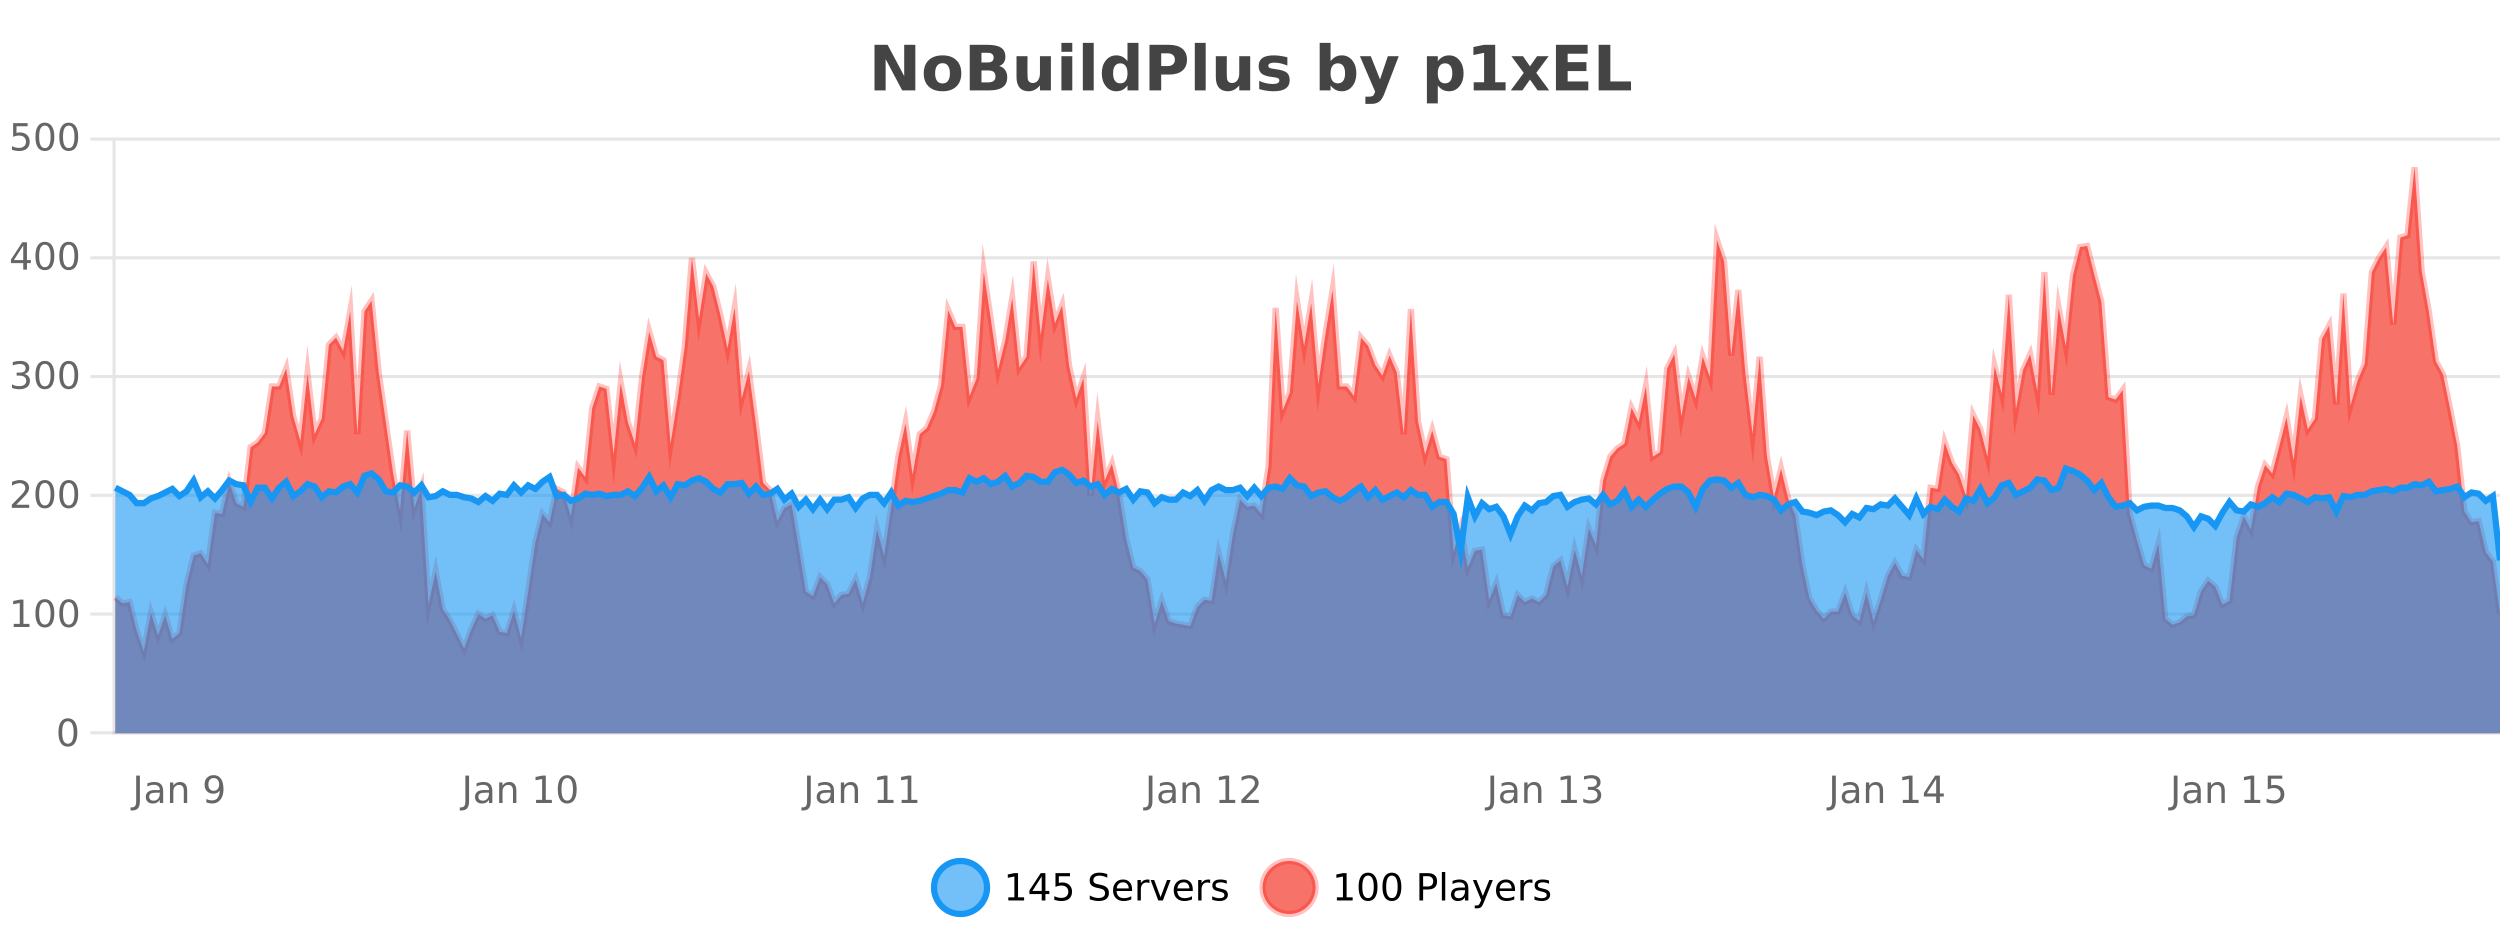 <?xml version="1.0" encoding="UTF-8"?>
<svg xmlns="http://www.w3.org/2000/svg" xmlns:xlink="http://www.w3.org/1999/xlink" width="800pt" height="300pt" viewBox="0 0 800 300" version="1.1">
<defs>
<clipPath id="clip1">
  <path d="M 270 263 L 345 263 L 345 300 L 270 300 Z M 270 263 "/>
</clipPath>
<clipPath id="clip2">
  <path d="M 375 263 L 450 263 L 450 300 L 375 300 Z M 375 263 "/>
</clipPath>
<clipPath id="clip3">
  <path d="M 36.906 53 L 800 53 L 800 234.602 L 36.906 234.602 Z M 36.906 53 "/>
</clipPath>
<clipPath id="clip4">
  <path d="M 35.906 43 L 800 43 L 800 235.602 L 35.906 235.602 Z M 35.906 43 "/>
</clipPath>
<clipPath id="clip5">
  <path d="M 36.906 149 L 800 149 L 800 234.602 L 36.906 234.602 Z M 36.906 149 "/>
</clipPath>
<clipPath id="clip6">
  <path d="M 35.906 121 L 800 121 L 800 208 L 35.906 208 Z M 35.906 121 "/>
</clipPath>
</defs>
<g id="surface1971">
<rect x="0" y="0" width="800" height="300" style="fill:rgb(100%,100%,100%);fill-opacity:1;stroke:none;"/>
<path style="fill:none;stroke-width:1;stroke-linecap:butt;stroke-linejoin:miter;stroke:rgb(0%,0%,0%);stroke-opacity:0.098;stroke-miterlimit:10;" d="M 37 234.5 L 800 234.5 "/>
<path style="fill:none;stroke-width:1;stroke-linecap:butt;stroke-linejoin:miter;stroke:rgb(0%,0%,0%);stroke-opacity:0.098;stroke-miterlimit:10;" d="M 28.906 234.5 L 36 234.5 "/>
<path style="fill:none;stroke-width:1;stroke-linecap:butt;stroke-linejoin:miter;stroke:rgb(0%,0%,0%);stroke-opacity:0.098;stroke-miterlimit:10;" d="M 37 196.5 L 800 196.5 "/>
<path style="fill:none;stroke-width:1;stroke-linecap:butt;stroke-linejoin:miter;stroke:rgb(0%,0%,0%);stroke-opacity:0.098;stroke-miterlimit:10;" d="M 28.906 196.5 L 36 196.5 "/>
<path style="fill:none;stroke-width:1;stroke-linecap:butt;stroke-linejoin:miter;stroke:rgb(0%,0%,0%);stroke-opacity:0.098;stroke-miterlimit:10;" d="M 37 158.5 L 800 158.5 "/>
<path style="fill:none;stroke-width:1;stroke-linecap:butt;stroke-linejoin:miter;stroke:rgb(0%,0%,0%);stroke-opacity:0.098;stroke-miterlimit:10;" d="M 28.906 158.5 L 36 158.5 "/>
<path style="fill:none;stroke-width:1;stroke-linecap:butt;stroke-linejoin:miter;stroke:rgb(0%,0%,0%);stroke-opacity:0.098;stroke-miterlimit:10;" d="M 37 120.5 L 800 120.5 "/>
<path style="fill:none;stroke-width:1;stroke-linecap:butt;stroke-linejoin:miter;stroke:rgb(0%,0%,0%);stroke-opacity:0.098;stroke-miterlimit:10;" d="M 28.906 120.5 L 36 120.5 "/>
<path style="fill:none;stroke-width:1;stroke-linecap:butt;stroke-linejoin:miter;stroke:rgb(0%,0%,0%);stroke-opacity:0.098;stroke-miterlimit:10;" d="M 37 82.5 L 800 82.5 "/>
<path style="fill:none;stroke-width:1;stroke-linecap:butt;stroke-linejoin:miter;stroke:rgb(0%,0%,0%);stroke-opacity:0.098;stroke-miterlimit:10;" d="M 28.906 82.5 L 36 82.5 "/>
<path style="fill:none;stroke-width:1;stroke-linecap:butt;stroke-linejoin:miter;stroke:rgb(0%,0%,0%);stroke-opacity:0.098;stroke-miterlimit:10;" d="M 37 44.5 L 800 44.5 "/>
<path style="fill:none;stroke-width:1;stroke-linecap:butt;stroke-linejoin:miter;stroke:rgb(0%,0%,0%);stroke-opacity:0.098;stroke-miterlimit:10;" d="M 28.906 44.5 L 36 44.5 "/>
<path style=" stroke:none;fill-rule:nonzero;fill:rgb(9.02%,58.824%,95.294%);fill-opacity:0.6;" d="M 315.852 284 C 315.852 288.688 312.055 292.484 307.367 292.484 C 302.684 292.484 298.883 288.688 298.883 284 C 298.883 279.312 302.684 275.516 307.367 275.516 C 312.055 275.516 315.852 279.312 315.852 284 Z M 315.852 284 "/>
<g clip-path="url(#clip1)" clip-rule="nonzero">
<path style="fill:none;stroke-width:2;stroke-linecap:butt;stroke-linejoin:miter;stroke:rgb(9.02%,58.824%,95.294%);stroke-opacity:1;stroke-miterlimit:10;" d="M 315.852 284 C 315.852 288.688 312.055 292.484 307.367 292.484 C 302.684 292.484 298.883 288.688 298.883 284 C 298.883 279.312 302.684 275.516 307.367 275.516 C 312.055 275.516 315.852 279.312 315.852 284 Z M 315.852 284 "/>
</g>
<path style=" stroke:none;fill-rule:nonzero;fill:rgb(0%,0%,0%);fill-opacity:1;" d="M 322.664 287.156 L 324.602 287.156 L 324.602 280.484 L 322.492 280.906 L 322.492 279.828 L 324.586 279.406 L 325.773 279.406 L 325.773 287.156 L 327.711 287.156 L 327.711 288.156 L 322.664 288.156 Z M 333.348 280.438 L 330.363 285.109 L 333.348 285.109 Z M 333.035 279.406 L 334.535 279.406 L 334.535 285.109 L 335.785 285.109 L 335.785 286.094 L 334.535 286.094 L 334.535 288.156 L 333.348 288.156 L 333.348 286.094 L 329.41 286.094 L 329.41 284.953 Z M 337.75 279.406 L 342.391 279.406 L 342.391 280.406 L 338.828 280.406 L 338.828 282.547 C 339.004 282.484 339.176 282.445 339.344 282.422 C 339.52 282.391 339.691 282.375 339.859 282.375 C 340.836 282.375 341.613 282.648 342.188 283.188 C 342.758 283.719 343.047 284.438 343.047 285.344 C 343.047 286.293 342.75 287.027 342.156 287.547 C 341.57 288.07 340.75 288.328 339.688 288.328 C 339.312 288.328 338.93 288.297 338.547 288.234 C 338.172 288.172 337.781 288.078 337.375 287.953 L 337.375 286.766 C 337.727 286.953 338.094 287.094 338.469 287.188 C 338.844 287.281 339.238 287.328 339.656 287.328 C 340.332 287.328 340.867 287.152 341.266 286.797 C 341.66 286.445 341.859 285.961 341.859 285.344 C 341.859 284.742 341.66 284.262 341.266 283.906 C 340.867 283.555 340.332 283.375 339.656 283.375 C 339.344 283.375 339.023 283.414 338.703 283.484 C 338.391 283.547 338.07 283.652 337.75 283.797 Z M 354.32 279.688 L 354.32 280.844 C 353.871 280.637 353.445 280.48 353.039 280.375 C 352.641 280.262 352.262 280.203 351.898 280.203 C 351.25 280.203 350.75 280.328 350.398 280.578 C 350.055 280.828 349.883 281.188 349.883 281.656 C 349.883 282.043 349.996 282.336 350.227 282.531 C 350.453 282.73 350.898 282.887 351.555 283 L 352.258 283.156 C 353.141 283.324 353.793 283.621 354.211 284.047 C 354.637 284.465 354.852 285.027 354.852 285.734 C 354.852 286.59 354.562 287.234 353.992 287.672 C 353.43 288.109 352.594 288.328 351.492 288.328 C 351.086 288.328 350.648 288.281 350.18 288.188 C 349.711 288.094 349.227 287.953 348.727 287.766 L 348.727 286.547 C 349.203 286.82 349.672 287.023 350.133 287.156 C 350.602 287.293 351.055 287.359 351.492 287.359 C 352.168 287.359 352.688 287.23 353.055 286.969 C 353.43 286.699 353.617 286.32 353.617 285.828 C 353.617 285.402 353.48 285.07 353.211 284.828 C 352.949 284.578 352.516 284.398 351.914 284.281 L 351.195 284.141 C 350.309 283.965 349.668 283.688 349.273 283.312 C 348.887 282.938 348.695 282.418 348.695 281.75 C 348.695 280.969 348.965 280.359 349.508 279.922 C 350.047 279.477 350.797 279.25 351.758 279.25 C 352.172 279.25 352.59 279.289 353.008 279.359 C 353.434 279.434 353.871 279.543 354.32 279.688 Z M 362.266 284.609 L 362.266 285.125 L 357.297 285.125 C 357.348 285.875 357.57 286.445 357.969 286.828 C 358.375 287.215 358.93 287.406 359.641 287.406 C 360.055 287.406 360.457 287.359 360.844 287.266 C 361.238 287.164 361.629 287.008 362.016 286.797 L 362.016 287.828 C 361.617 287.984 361.219 288.105 360.812 288.188 C 360.406 288.281 359.992 288.328 359.578 288.328 C 358.535 288.328 357.707 288.027 357.094 287.422 C 356.477 286.809 356.172 285.98 356.172 284.938 C 356.172 283.867 356.461 283.016 357.047 282.391 C 357.629 281.758 358.41 281.438 359.391 281.438 C 360.273 281.438 360.973 281.727 361.484 282.297 C 362.004 282.859 362.266 283.633 362.266 284.609 Z M 361.188 284.281 C 361.176 283.699 361.008 283.23 360.688 282.875 C 360.363 282.523 359.938 282.344 359.406 282.344 C 358.801 282.344 358.316 282.516 357.953 282.859 C 357.598 283.203 357.395 283.684 357.344 284.297 Z M 367.836 282.594 C 367.711 282.531 367.574 282.484 367.43 282.453 C 367.293 282.414 367.137 282.391 366.961 282.391 C 366.355 282.391 365.887 282.59 365.555 282.984 C 365.23 283.383 365.07 283.953 365.07 284.703 L 365.07 288.156 L 363.992 288.156 L 363.992 281.594 L 365.07 281.594 L 365.07 282.609 C 365.297 282.215 365.594 281.922 365.961 281.734 C 366.324 281.539 366.766 281.438 367.289 281.438 C 367.359 281.438 367.438 281.445 367.523 281.453 C 367.617 281.465 367.715 281.48 367.82 281.5 Z M 368.195 281.594 L 369.336 281.594 L 371.383 287.094 L 373.445 281.594 L 374.586 281.594 L 372.117 288.156 L 370.648 288.156 Z M 381.688 284.609 L 381.688 285.125 L 376.719 285.125 C 376.77 285.875 376.992 286.445 377.391 286.828 C 377.797 287.215 378.352 287.406 379.062 287.406 C 379.477 287.406 379.879 287.359 380.266 287.266 C 380.66 287.164 381.051 287.008 381.438 286.797 L 381.438 287.828 C 381.039 287.984 380.641 288.105 380.234 288.188 C 379.828 288.281 379.414 288.328 379 288.328 C 377.957 288.328 377.129 288.027 376.516 287.422 C 375.898 286.809 375.594 285.98 375.594 284.938 C 375.594 283.867 375.883 283.016 376.469 282.391 C 377.051 281.758 377.832 281.438 378.812 281.438 C 379.695 281.438 380.395 281.727 380.906 282.297 C 381.426 282.859 381.688 283.633 381.688 284.609 Z M 380.609 284.281 C 380.598 283.699 380.43 283.23 380.109 282.875 C 379.785 282.523 379.359 282.344 378.828 282.344 C 378.223 282.344 377.738 282.516 377.375 282.859 C 377.02 283.203 376.816 283.684 376.766 284.297 Z M 387.258 282.594 C 387.133 282.531 386.996 282.484 386.852 282.453 C 386.715 282.414 386.559 282.391 386.383 282.391 C 385.777 282.391 385.309 282.59 384.977 282.984 C 384.652 283.383 384.492 283.953 384.492 284.703 L 384.492 288.156 L 383.414 288.156 L 383.414 281.594 L 384.492 281.594 L 384.492 282.609 C 384.719 282.215 385.016 281.922 385.383 281.734 C 385.746 281.539 386.188 281.438 386.711 281.438 C 386.781 281.438 386.859 281.445 386.945 281.453 C 387.039 281.465 387.137 281.48 387.242 281.5 Z M 392.562 281.781 L 392.562 282.812 C 392.258 282.656 391.941 282.543 391.609 282.469 C 391.285 282.387 390.945 282.344 390.594 282.344 C 390.062 282.344 389.66 282.43 389.391 282.594 C 389.117 282.75 388.984 282.996 388.984 283.328 C 388.984 283.578 389.078 283.777 389.266 283.922 C 389.461 284.059 389.852 284.188 390.438 284.312 L 390.797 284.406 C 391.566 284.562 392.113 284.793 392.438 285.094 C 392.758 285.398 392.922 285.812 392.922 286.344 C 392.922 286.961 392.676 287.445 392.188 287.797 C 391.707 288.152 391.047 288.328 390.203 288.328 C 389.848 288.328 389.477 288.289 389.094 288.219 C 388.719 288.156 388.32 288.059 387.906 287.922 L 387.906 286.797 C 388.301 287.008 388.691 287.164 389.078 287.266 C 389.461 287.371 389.848 287.422 390.234 287.422 C 390.734 287.422 391.117 287.34 391.391 287.172 C 391.672 286.996 391.812 286.746 391.812 286.422 C 391.812 286.133 391.711 285.906 391.516 285.75 C 391.316 285.594 390.883 285.445 390.219 285.297 L 389.844 285.219 C 389.176 285.074 388.691 284.855 388.391 284.562 C 388.098 284.273 387.953 283.875 387.953 283.375 C 387.953 282.75 388.172 282.273 388.609 281.938 C 389.047 281.605 389.664 281.438 390.469 281.438 C 390.863 281.438 391.238 281.469 391.594 281.531 C 391.945 281.586 392.27 281.668 392.562 281.781 Z M 317.367 277.016 "/>
<path style=" stroke:none;fill-rule:nonzero;fill:rgb(96.863%,44.706%,40.784%);fill-opacity:1;" d="M 420.988 284 C 420.988 288.688 417.191 292.484 412.504 292.484 C 407.82 292.484 404.02 288.688 404.02 284 C 404.02 279.312 407.82 275.516 412.504 275.516 C 417.191 275.516 420.988 279.312 420.988 284 Z M 420.988 284 "/>
<g clip-path="url(#clip2)" clip-rule="nonzero">
<path style="fill:none;stroke-width:2;stroke-linecap:butt;stroke-linejoin:miter;stroke:rgb(100%,4.706%,0%);stroke-opacity:0.247;stroke-miterlimit:10;" d="M 420.988 284 C 420.988 288.688 417.191 292.484 412.504 292.484 C 407.82 292.484 404.02 288.688 404.02 284 C 404.02 279.312 407.82 275.516 412.504 275.516 C 417.191 275.516 420.988 279.312 420.988 284 Z M 420.988 284 "/>
</g>
<path style=" stroke:none;fill-rule:nonzero;fill:rgb(0%,0%,0%);fill-opacity:1;" d="M 427.805 287.156 L 429.742 287.156 L 429.742 280.484 L 427.633 280.906 L 427.633 279.828 L 429.727 279.406 L 430.914 279.406 L 430.914 287.156 L 432.852 287.156 L 432.852 288.156 L 427.805 288.156 Z M 437.766 280.188 C 437.16 280.188 436.703 280.492 436.391 281.094 C 436.086 281.688 435.938 282.59 435.938 283.797 C 435.938 284.996 436.086 285.898 436.391 286.5 C 436.703 287.094 437.16 287.391 437.766 287.391 C 438.379 287.391 438.836 287.094 439.141 286.5 C 439.453 285.898 439.609 284.996 439.609 283.797 C 439.609 282.59 439.453 281.688 439.141 281.094 C 438.836 280.492 438.379 280.188 437.766 280.188 Z M 437.766 279.25 C 438.742 279.25 439.492 279.641 440.016 280.422 C 440.535 281.195 440.797 282.32 440.797 283.797 C 440.797 285.266 440.535 286.391 440.016 287.172 C 439.492 287.945 438.742 288.328 437.766 288.328 C 436.785 288.328 436.035 287.945 435.516 287.172 C 435.004 286.391 434.75 285.266 434.75 283.797 C 434.75 282.32 435.004 281.195 435.516 280.422 C 436.035 279.641 436.785 279.25 437.766 279.25 Z M 445.398 280.188 C 444.793 280.188 444.336 280.492 444.023 281.094 C 443.719 281.688 443.57 282.59 443.57 283.797 C 443.57 284.996 443.719 285.898 444.023 286.5 C 444.336 287.094 444.793 287.391 445.398 287.391 C 446.012 287.391 446.469 287.094 446.773 286.5 C 447.086 285.898 447.242 284.996 447.242 283.797 C 447.242 282.59 447.086 281.688 446.773 281.094 C 446.469 280.492 446.012 280.188 445.398 280.188 Z M 445.398 279.25 C 446.375 279.25 447.125 279.641 447.648 280.422 C 448.168 281.195 448.43 282.32 448.43 283.797 C 448.43 285.266 448.168 286.391 447.648 287.172 C 447.125 287.945 446.375 288.328 445.398 288.328 C 444.418 288.328 443.668 287.945 443.148 287.172 C 442.637 286.391 442.383 285.266 442.383 283.797 C 442.383 282.32 442.637 281.195 443.148 280.422 C 443.668 279.641 444.418 279.25 445.398 279.25 Z M 455.398 280.375 L 455.398 283.672 L 456.883 283.672 C 457.434 283.672 457.859 283.531 458.164 283.25 C 458.465 282.961 458.617 282.547 458.617 282.016 C 458.617 281.496 458.465 281.094 458.164 280.812 C 457.859 280.523 457.434 280.375 456.883 280.375 Z M 454.211 279.406 L 456.883 279.406 C 457.871 279.406 458.617 279.633 459.117 280.078 C 459.617 280.516 459.867 281.164 459.867 282.016 C 459.867 282.883 459.617 283.539 459.117 283.984 C 458.617 284.422 457.871 284.641 456.883 284.641 L 455.398 284.641 L 455.398 288.156 L 454.211 288.156 Z M 461.398 279.031 L 462.477 279.031 L 462.477 288.156 L 461.398 288.156 Z M 467.719 284.859 C 466.852 284.859 466.25 284.961 465.906 285.156 C 465.57 285.355 465.406 285.695 465.406 286.172 C 465.406 286.559 465.531 286.867 465.781 287.094 C 466.039 287.312 466.383 287.422 466.812 287.422 C 467.414 287.422 467.895 287.215 468.25 286.797 C 468.613 286.371 468.797 285.805 468.797 285.094 L 468.797 284.859 Z M 469.875 284.406 L 469.875 288.156 L 468.797 288.156 L 468.797 287.156 C 468.547 287.555 468.238 287.852 467.875 288.047 C 467.508 288.234 467.062 288.328 466.531 288.328 C 465.852 288.328 465.316 288.141 464.922 287.766 C 464.523 287.383 464.328 286.875 464.328 286.25 C 464.328 285.512 464.57 284.953 465.062 284.578 C 465.562 284.203 466.301 284.016 467.281 284.016 L 468.797 284.016 L 468.797 283.906 C 468.797 283.406 468.629 283.023 468.297 282.75 C 467.973 282.48 467.52 282.344 466.938 282.344 C 466.562 282.344 466.191 282.391 465.828 282.484 C 465.473 282.578 465.133 282.715 464.812 282.891 L 464.812 281.891 C 465.207 281.734 465.586 281.621 465.953 281.547 C 466.328 281.477 466.691 281.438 467.047 281.438 C 467.992 281.438 468.703 281.684 469.172 282.172 C 469.641 282.664 469.875 283.406 469.875 284.406 Z M 474.82 288.766 C 474.516 289.547 474.219 290.055 473.93 290.297 C 473.637 290.535 473.25 290.656 472.773 290.656 L 471.914 290.656 L 471.914 289.75 L 472.539 289.75 C 472.84 289.75 473.07 289.676 473.227 289.531 C 473.391 289.395 473.574 289.066 473.773 288.547 L 473.977 288.047 L 471.32 281.594 L 472.461 281.594 L 474.508 286.719 L 476.57 281.594 L 477.711 281.594 Z M 484.812 284.609 L 484.812 285.125 L 479.844 285.125 C 479.895 285.875 480.117 286.445 480.516 286.828 C 480.922 287.215 481.477 287.406 482.188 287.406 C 482.602 287.406 483.004 287.359 483.391 287.266 C 483.785 287.164 484.176 287.008 484.562 286.797 L 484.562 287.828 C 484.164 287.984 483.766 288.105 483.359 288.188 C 482.953 288.281 482.539 288.328 482.125 288.328 C 481.082 288.328 480.254 288.027 479.641 287.422 C 479.023 286.809 478.719 285.98 478.719 284.938 C 478.719 283.867 479.008 283.016 479.594 282.391 C 480.176 281.758 480.957 281.438 481.938 281.438 C 482.82 281.438 483.52 281.727 484.031 282.297 C 484.551 282.859 484.812 283.633 484.812 284.609 Z M 483.734 284.281 C 483.723 283.699 483.555 283.23 483.234 282.875 C 482.91 282.523 482.484 282.344 481.953 282.344 C 481.348 282.344 480.863 282.516 480.5 282.859 C 480.145 283.203 479.941 283.684 479.891 284.297 Z M 490.383 282.594 C 490.258 282.531 490.121 282.484 489.977 282.453 C 489.84 282.414 489.684 282.391 489.508 282.391 C 488.902 282.391 488.434 282.59 488.102 282.984 C 487.777 283.383 487.617 283.953 487.617 284.703 L 487.617 288.156 L 486.539 288.156 L 486.539 281.594 L 487.617 281.594 L 487.617 282.609 C 487.844 282.215 488.141 281.922 488.508 281.734 C 488.871 281.539 489.312 281.438 489.836 281.438 C 489.906 281.438 489.984 281.445 490.07 281.453 C 490.164 281.465 490.262 281.48 490.367 281.5 Z M 495.691 281.781 L 495.691 282.812 C 495.387 282.656 495.07 282.543 494.738 282.469 C 494.414 282.387 494.074 282.344 493.723 282.344 C 493.191 282.344 492.789 282.43 492.52 282.594 C 492.246 282.75 492.113 282.996 492.113 283.328 C 492.113 283.578 492.207 283.777 492.395 283.922 C 492.59 284.059 492.98 284.188 493.566 284.312 L 493.926 284.406 C 494.695 284.562 495.242 284.793 495.566 285.094 C 495.887 285.398 496.051 285.812 496.051 286.344 C 496.051 286.961 495.805 287.445 495.316 287.797 C 494.836 288.152 494.176 288.328 493.332 288.328 C 492.977 288.328 492.605 288.289 492.223 288.219 C 491.848 288.156 491.449 288.059 491.035 287.922 L 491.035 286.797 C 491.43 287.008 491.82 287.164 492.207 287.266 C 492.59 287.371 492.977 287.422 493.363 287.422 C 493.863 287.422 494.246 287.34 494.52 287.172 C 494.801 286.996 494.941 286.746 494.941 286.422 C 494.941 286.133 494.84 285.906 494.645 285.75 C 494.445 285.594 494.012 285.445 493.348 285.297 L 492.973 285.219 C 492.305 285.074 491.82 284.855 491.52 284.562 C 491.227 284.273 491.082 283.875 491.082 283.375 C 491.082 282.75 491.301 282.273 491.738 281.938 C 492.176 281.605 492.793 281.438 493.598 281.438 C 493.992 281.438 494.367 281.469 494.723 281.531 C 495.074 281.586 495.398 281.668 495.691 281.781 Z M 422.504 277.016 "/>
<path style=" stroke:none;fill-rule:nonzero;fill:rgb(26.667%,26.667%,26.667%);fill-opacity:1;" d="M 279.844 14.344 L 284.031 14.344 L 289.344 24.344 L 289.344 14.344 L 292.906 14.344 L 292.906 28.922 L 288.703 28.922 L 283.406 18.922 L 283.406 28.922 L 279.844 28.922 Z M 301.629 20.219 C 300.848 20.219 300.254 20.5 299.848 21.062 C 299.441 21.617 299.238 22.418 299.238 23.469 C 299.238 24.512 299.441 25.312 299.848 25.875 C 300.254 26.43 300.848 26.703 301.629 26.703 C 302.387 26.703 302.965 26.43 303.363 25.875 C 303.77 25.312 303.973 24.512 303.973 23.469 C 303.973 22.418 303.77 21.617 303.363 21.062 C 302.965 20.5 302.387 20.219 301.629 20.219 Z M 301.629 17.719 C 303.504 17.719 304.965 18.23 306.02 19.25 C 307.082 20.262 307.613 21.668 307.613 23.469 C 307.613 25.262 307.082 26.668 306.02 27.688 C 304.965 28.699 303.504 29.203 301.629 29.203 C 299.73 29.203 298.254 28.699 297.191 27.688 C 296.129 26.668 295.598 25.262 295.598 23.469 C 295.598 21.668 296.129 20.262 297.191 19.25 C 298.254 18.23 299.73 17.719 301.629 17.719 Z M 316.148 19.984 C 316.742 19.984 317.188 19.855 317.492 19.594 C 317.805 19.336 317.961 18.949 317.961 18.438 C 317.961 17.938 317.805 17.559 317.492 17.297 C 317.188 17.039 316.742 16.906 316.148 16.906 L 314.07 16.906 L 314.07 19.984 Z M 316.273 26.359 C 317.031 26.359 317.602 26.203 317.977 25.891 C 318.359 25.57 318.555 25.086 318.555 24.438 C 318.555 23.805 318.367 23.328 317.992 23.016 C 317.617 22.703 317.043 22.547 316.273 22.547 L 314.07 22.547 L 314.07 26.359 Z M 319.773 21.125 C 320.586 21.355 321.211 21.789 321.648 22.422 C 322.094 23.047 322.32 23.82 322.32 24.734 C 322.32 26.141 321.84 27.195 320.883 27.891 C 319.934 28.578 318.492 28.922 316.555 28.922 L 310.32 28.922 L 310.32 14.344 L 315.961 14.344 C 317.98 14.344 319.445 14.652 320.352 15.266 C 321.266 15.871 321.727 16.852 321.727 18.203 C 321.727 18.914 321.559 19.516 321.227 20.016 C 320.891 20.508 320.406 20.875 319.773 21.125 Z M 325.285 24.656 L 325.285 17.984 L 328.801 17.984 L 328.801 19.078 C 328.801 19.672 328.793 20.418 328.785 21.312 C 328.785 22.211 328.785 22.805 328.785 23.094 C 328.785 23.98 328.805 24.617 328.848 25 C 328.898 25.387 328.977 25.668 329.082 25.844 C 329.227 26.074 329.414 26.25 329.645 26.375 C 329.871 26.5 330.137 26.562 330.441 26.562 C 331.168 26.562 331.742 26.281 332.16 25.719 C 332.574 25.156 332.785 24.383 332.785 23.391 L 332.785 17.984 L 336.285 17.984 L 336.285 28.922 L 332.785 28.922 L 332.785 27.344 C 332.254 27.98 331.691 28.449 331.098 28.75 C 330.512 29.051 329.867 29.203 329.16 29.203 C 327.898 29.203 326.934 28.82 326.27 28.047 C 325.613 27.266 325.285 26.137 325.285 24.656 Z M 339.648 17.984 L 343.133 17.984 L 343.133 28.922 L 339.648 28.922 Z M 339.648 13.719 L 343.133 13.719 L 343.133 16.578 L 339.648 16.578 Z M 346.504 13.719 L 349.988 13.719 L 349.988 28.922 L 346.504 28.922 Z M 360.797 19.578 L 360.797 13.719 L 364.312 13.719 L 364.312 28.922 L 360.797 28.922 L 360.797 27.344 C 360.316 27.992 359.785 28.465 359.203 28.766 C 358.617 29.055 357.945 29.203 357.188 29.203 C 355.844 29.203 354.738 28.668 353.875 27.594 C 353.008 26.523 352.578 25.148 352.578 23.469 C 352.578 21.781 353.008 20.402 353.875 19.328 C 354.738 18.258 355.844 17.719 357.188 17.719 C 357.945 17.719 358.617 17.871 359.203 18.172 C 359.785 18.477 360.316 18.945 360.797 19.578 Z M 358.484 26.672 C 359.234 26.672 359.805 26.402 360.203 25.859 C 360.598 25.309 360.797 24.512 360.797 23.469 C 360.797 22.43 360.598 21.637 360.203 21.094 C 359.805 20.543 359.234 20.266 358.484 20.266 C 357.742 20.266 357.176 20.543 356.781 21.094 C 356.383 21.637 356.188 22.43 356.188 23.469 C 356.188 24.512 356.383 25.309 356.781 25.859 C 357.176 26.402 357.742 26.672 358.484 26.672 Z M 367.832 14.344 L 374.066 14.344 C 375.918 14.344 377.34 14.758 378.332 15.578 C 379.332 16.402 379.832 17.574 379.832 19.094 C 379.832 20.625 379.332 21.805 378.332 22.625 C 377.34 23.449 375.918 23.859 374.066 23.859 L 371.582 23.859 L 371.582 28.922 L 367.832 28.922 Z M 371.582 17.062 L 371.582 21.141 L 373.66 21.141 C 374.387 21.141 374.949 20.965 375.348 20.609 C 375.754 20.258 375.957 19.75 375.957 19.094 C 375.957 18.449 375.754 17.949 375.348 17.594 C 374.949 17.242 374.387 17.062 373.66 17.062 Z M 382.336 13.719 L 385.82 13.719 L 385.82 28.922 L 382.336 28.922 Z M 389.062 24.656 L 389.062 17.984 L 392.578 17.984 L 392.578 19.078 C 392.578 19.672 392.57 20.418 392.562 21.312 C 392.562 22.211 392.562 22.805 392.562 23.094 C 392.562 23.98 392.582 24.617 392.625 25 C 392.676 25.387 392.754 25.668 392.859 25.844 C 393.004 26.074 393.191 26.25 393.422 26.375 C 393.648 26.5 393.914 26.562 394.219 26.562 C 394.945 26.562 395.52 26.281 395.938 25.719 C 396.352 25.156 396.562 24.383 396.562 23.391 L 396.562 17.984 L 400.062 17.984 L 400.062 28.922 L 396.562 28.922 L 396.562 27.344 C 396.031 27.98 395.469 28.449 394.875 28.75 C 394.289 29.051 393.645 29.203 392.938 29.203 C 391.676 29.203 390.711 28.82 390.047 28.047 C 389.391 27.266 389.062 26.137 389.062 24.656 Z M 411.961 18.328 L 411.961 20.984 C 411.219 20.672 410.5 20.438 409.805 20.281 C 409.105 20.125 408.445 20.047 407.82 20.047 C 407.164 20.047 406.672 20.133 406.352 20.297 C 406.027 20.465 405.867 20.719 405.867 21.062 C 405.867 21.344 405.984 21.559 406.227 21.703 C 406.477 21.852 406.914 21.961 407.539 22.031 L 408.164 22.125 C 409.953 22.355 411.156 22.73 411.773 23.25 C 412.387 23.773 412.695 24.59 412.695 25.703 C 412.695 26.871 412.262 27.746 411.398 28.328 C 410.543 28.914 409.266 29.203 407.57 29.203 C 406.84 29.203 406.09 29.145 405.32 29.031 C 404.547 28.918 403.758 28.746 402.945 28.516 L 402.945 25.859 C 403.641 26.203 404.355 26.461 405.086 26.625 C 405.812 26.793 406.559 26.875 407.32 26.875 C 408.008 26.875 408.523 26.781 408.867 26.594 C 409.211 26.406 409.383 26.125 409.383 25.75 C 409.383 25.438 409.262 25.211 409.023 25.062 C 408.781 24.906 408.309 24.789 407.602 24.703 L 406.992 24.625 C 405.43 24.43 404.336 24.07 403.711 23.547 C 403.086 23.016 402.773 22.215 402.773 21.141 C 402.773 19.984 403.168 19.125 403.961 18.562 C 404.762 18 405.98 17.719 407.617 17.719 C 408.262 17.719 408.938 17.773 409.648 17.875 C 410.355 17.969 411.125 18.121 411.961 18.328 Z M 428.109 26.672 C 428.859 26.672 429.43 26.402 429.828 25.859 C 430.223 25.309 430.422 24.512 430.422 23.469 C 430.422 22.43 430.223 21.637 429.828 21.094 C 429.43 20.543 428.859 20.266 428.109 20.266 C 427.359 20.266 426.781 20.543 426.375 21.094 C 425.977 21.637 425.781 22.43 425.781 23.469 C 425.781 24.5 425.977 25.293 426.375 25.844 C 426.781 26.398 427.359 26.672 428.109 26.672 Z M 425.781 19.578 C 426.27 18.945 426.805 18.477 427.391 18.172 C 427.973 17.871 428.645 17.719 429.406 17.719 C 430.758 17.719 431.867 18.258 432.734 19.328 C 433.598 20.402 434.031 21.781 434.031 23.469 C 434.031 25.148 433.598 26.523 432.734 27.594 C 431.867 28.668 430.758 29.203 429.406 29.203 C 428.645 29.203 427.973 29.051 427.391 28.75 C 426.805 28.449 426.27 27.98 425.781 27.344 L 425.781 28.922 L 422.297 28.922 L 422.297 13.719 L 425.781 13.719 Z M 435.172 17.984 L 438.656 17.984 L 441.609 25.406 L 444.109 17.984 L 447.594 17.984 L 443 29.953 C 442.539 31.172 442 32.02 441.375 32.5 C 440.758 32.988 439.953 33.234 438.953 33.234 L 436.922 33.234 L 436.922 30.938 L 438.016 30.938 C 438.609 30.938 439.039 30.844 439.312 30.656 C 439.582 30.469 439.789 30.129 439.938 29.641 L 440.047 29.344 Z M 460.094 27.344 L 460.094 33.078 L 456.609 33.078 L 456.609 17.984 L 460.094 17.984 L 460.094 19.578 C 460.582 18.945 461.117 18.477 461.703 18.172 C 462.285 17.871 462.957 17.719 463.719 17.719 C 465.07 17.719 466.18 18.258 467.047 19.328 C 467.91 20.402 468.344 21.781 468.344 23.469 C 468.344 25.148 467.91 26.523 467.047 27.594 C 466.18 28.668 465.07 29.203 463.719 29.203 C 462.957 29.203 462.285 29.051 461.703 28.75 C 461.117 28.449 460.582 27.98 460.094 27.344 Z M 462.422 20.266 C 461.672 20.266 461.094 20.543 460.688 21.094 C 460.289 21.637 460.094 22.43 460.094 23.469 C 460.094 24.5 460.289 25.293 460.688 25.844 C 461.094 26.398 461.672 26.672 462.422 26.672 C 463.172 26.672 463.742 26.402 464.141 25.859 C 464.535 25.309 464.734 24.512 464.734 23.469 C 464.734 22.43 464.535 21.637 464.141 21.094 C 463.742 20.543 463.172 20.266 462.422 20.266 Z M 471.586 26.328 L 474.914 26.328 L 474.914 16.906 L 471.492 17.609 L 471.492 15.047 L 474.883 14.344 L 478.461 14.344 L 478.461 26.328 L 481.789 26.328 L 481.789 28.922 L 471.586 28.922 Z M 487.594 23.328 L 483.656 17.984 L 487.359 17.984 L 489.594 21.219 L 491.859 17.984 L 495.562 17.984 L 491.609 23.312 L 495.75 28.922 L 492.047 28.922 L 489.594 25.469 L 487.156 28.922 L 483.453 28.922 Z M 497.898 14.344 L 508.039 14.344 L 508.039 17.188 L 501.648 17.188 L 501.648 19.891 L 507.664 19.891 L 507.664 22.734 L 501.648 22.734 L 501.648 26.078 L 508.258 26.078 L 508.258 28.922 L 497.898 28.922 Z M 511.562 14.344 L 515.312 14.344 L 515.312 26.078 L 521.922 26.078 L 521.922 28.922 L 511.562 28.922 Z M 278 10.359 "/>
<path style="fill:none;stroke-width:1;stroke-linecap:butt;stroke-linejoin:miter;stroke:rgb(0%,0%,0%);stroke-opacity:0.098;stroke-miterlimit:10;" d="M 36 234.5 L 801 234.5 "/>
<path style=" stroke:none;fill-rule:nonzero;fill:rgb(40%,40%,40%);fill-opacity:1;" d="M 43.578 248.203 L 44.766 248.203 L 44.766 256.344 C 44.766 257.395 44.562 258.16 44.156 258.641 C 43.758 259.117 43.117 259.359 42.234 259.359 L 41.781 259.359 L 41.781 258.359 L 42.156 258.359 C 42.676 258.359 43.039 258.211 43.25 257.922 C 43.469 257.629 43.578 257.102 43.578 256.344 Z M 50.055 253.656 C 49.188 253.656 48.586 253.758 48.242 253.953 C 47.906 254.152 47.742 254.492 47.742 254.969 C 47.742 255.355 47.867 255.664 48.117 255.891 C 48.375 256.109 48.719 256.219 49.148 256.219 C 49.75 256.219 50.23 256.012 50.586 255.594 C 50.949 255.168 51.133 254.602 51.133 253.891 L 51.133 253.656 Z M 52.211 253.203 L 52.211 256.953 L 51.133 256.953 L 51.133 255.953 C 50.883 256.352 50.574 256.648 50.211 256.844 C 49.844 257.031 49.398 257.125 48.867 257.125 C 48.188 257.125 47.652 256.938 47.258 256.562 C 46.859 256.18 46.664 255.672 46.664 255.047 C 46.664 254.309 46.906 253.75 47.398 253.375 C 47.898 253 48.637 252.812 49.617 252.812 L 51.133 252.812 L 51.133 252.703 C 51.133 252.203 50.965 251.82 50.633 251.547 C 50.309 251.277 49.855 251.141 49.273 251.141 C 48.898 251.141 48.527 251.188 48.164 251.281 C 47.809 251.375 47.469 251.512 47.148 251.688 L 47.148 250.688 C 47.543 250.531 47.922 250.418 48.289 250.344 C 48.664 250.273 49.027 250.234 49.383 250.234 C 50.328 250.234 51.039 250.48 51.508 250.969 C 51.977 251.461 52.211 252.203 52.211 253.203 Z M 59.891 252.984 L 59.891 256.953 L 58.812 256.953 L 58.812 253.031 C 58.812 252.406 58.688 251.945 58.438 251.641 C 58.195 251.328 57.836 251.172 57.359 251.172 C 56.773 251.172 56.312 251.359 55.969 251.734 C 55.633 252.102 55.469 252.605 55.469 253.25 L 55.469 256.953 L 54.391 256.953 L 54.391 250.391 L 55.469 250.391 L 55.469 251.406 C 55.727 251.012 56.031 250.719 56.375 250.531 C 56.727 250.336 57.133 250.234 57.594 250.234 C 58.344 250.234 58.91 250.469 59.297 250.938 C 59.691 251.398 59.891 252.078 59.891 252.984 Z M 66.031 256.766 L 66.031 255.688 C 66.332 255.836 66.633 255.945 66.938 256.016 C 67.238 256.09 67.539 256.125 67.844 256.125 C 68.625 256.125 69.219 255.867 69.625 255.344 C 70.039 254.812 70.273 254.012 70.328 252.938 C 70.109 253.281 69.82 253.543 69.469 253.719 C 69.125 253.898 68.738 253.984 68.312 253.984 C 67.438 253.984 66.742 253.727 66.234 253.203 C 65.723 252.672 65.469 251.945 65.469 251.016 C 65.469 250.121 65.734 249.402 66.266 248.859 C 66.797 248.32 67.504 248.047 68.391 248.047 C 69.398 248.047 70.172 248.438 70.703 249.219 C 71.242 249.992 71.516 251.117 71.516 252.594 C 71.516 253.969 71.188 255.07 70.531 255.891 C 69.875 256.715 68.992 257.125 67.891 257.125 C 67.586 257.125 67.285 257.094 66.984 257.031 C 66.68 256.977 66.363 256.891 66.031 256.766 Z M 68.391 253.062 C 68.922 253.062 69.344 252.883 69.656 252.516 C 69.969 252.152 70.125 251.652 70.125 251.016 C 70.125 250.391 69.969 249.898 69.656 249.531 C 69.344 249.168 68.922 248.984 68.391 248.984 C 67.859 248.984 67.438 249.168 67.125 249.531 C 66.82 249.898 66.672 250.391 66.672 251.016 C 66.672 251.652 66.82 252.152 67.125 252.516 C 67.438 252.883 67.859 253.062 68.391 253.062 Z M 42.406 245.816 "/>
<path style=" stroke:none;fill-rule:nonzero;fill:rgb(40%,40%,40%);fill-opacity:1;" d="M 148.918 248.203 L 150.105 248.203 L 150.105 256.344 C 150.105 257.395 149.902 258.16 149.496 258.641 C 149.098 259.117 148.457 259.359 147.574 259.359 L 147.121 259.359 L 147.121 258.359 L 147.496 258.359 C 148.016 258.359 148.379 258.211 148.59 257.922 C 148.809 257.629 148.918 257.102 148.918 256.344 Z M 155.395 253.656 C 154.527 253.656 153.926 253.758 153.582 253.953 C 153.246 254.152 153.082 254.492 153.082 254.969 C 153.082 255.355 153.207 255.664 153.457 255.891 C 153.715 256.109 154.059 256.219 154.488 256.219 C 155.09 256.219 155.57 256.012 155.926 255.594 C 156.289 255.168 156.473 254.602 156.473 253.891 L 156.473 253.656 Z M 157.551 253.203 L 157.551 256.953 L 156.473 256.953 L 156.473 255.953 C 156.223 256.352 155.914 256.648 155.551 256.844 C 155.184 257.031 154.738 257.125 154.207 257.125 C 153.527 257.125 152.992 256.938 152.598 256.562 C 152.199 256.18 152.004 255.672 152.004 255.047 C 152.004 254.309 152.246 253.75 152.738 253.375 C 153.238 253 153.977 252.812 154.957 252.812 L 156.473 252.812 L 156.473 252.703 C 156.473 252.203 156.305 251.82 155.973 251.547 C 155.648 251.277 155.195 251.141 154.613 251.141 C 154.238 251.141 153.867 251.188 153.504 251.281 C 153.148 251.375 152.809 251.512 152.488 251.688 L 152.488 250.688 C 152.883 250.531 153.262 250.418 153.629 250.344 C 154.004 250.273 154.367 250.234 154.723 250.234 C 155.668 250.234 156.379 250.48 156.848 250.969 C 157.316 251.461 157.551 252.203 157.551 253.203 Z M 165.234 252.984 L 165.234 256.953 L 164.156 256.953 L 164.156 253.031 C 164.156 252.406 164.031 251.945 163.781 251.641 C 163.539 251.328 163.18 251.172 162.703 251.172 C 162.117 251.172 161.656 251.359 161.312 251.734 C 160.977 252.102 160.812 252.605 160.812 253.25 L 160.812 256.953 L 159.734 256.953 L 159.734 250.391 L 160.812 250.391 L 160.812 251.406 C 161.07 251.012 161.375 250.719 161.719 250.531 C 162.07 250.336 162.477 250.234 162.938 250.234 C 163.688 250.234 164.254 250.469 164.641 250.938 C 165.035 251.398 165.234 252.078 165.234 252.984 Z M 171.543 255.953 L 173.48 255.953 L 173.48 249.281 L 171.371 249.703 L 171.371 248.625 L 173.465 248.203 L 174.652 248.203 L 174.652 255.953 L 176.59 255.953 L 176.59 256.953 L 171.543 256.953 Z M 181.508 248.984 C 180.902 248.984 180.445 249.289 180.133 249.891 C 179.828 250.484 179.68 251.387 179.68 252.594 C 179.68 253.793 179.828 254.695 180.133 255.297 C 180.445 255.891 180.902 256.188 181.508 256.188 C 182.121 256.188 182.578 255.891 182.883 255.297 C 183.195 254.695 183.352 253.793 183.352 252.594 C 183.352 251.387 183.195 250.484 182.883 249.891 C 182.578 249.289 182.121 248.984 181.508 248.984 Z M 181.508 248.047 C 182.484 248.047 183.234 248.438 183.758 249.219 C 184.277 249.992 184.539 251.117 184.539 252.594 C 184.539 254.062 184.277 255.188 183.758 255.969 C 183.234 256.742 182.484 257.125 181.508 257.125 C 180.527 257.125 179.777 256.742 179.258 255.969 C 178.746 255.188 178.492 254.062 178.492 252.594 C 178.492 251.117 178.746 249.992 179.258 249.219 C 179.777 248.438 180.527 248.047 181.508 248.047 Z M 147.746 245.816 "/>
<path style=" stroke:none;fill-rule:nonzero;fill:rgb(40%,40%,40%);fill-opacity:1;" d="M 258.254 248.203 L 259.441 248.203 L 259.441 256.344 C 259.441 257.395 259.238 258.16 258.832 258.641 C 258.434 259.117 257.793 259.359 256.91 259.359 L 256.457 259.359 L 256.457 258.359 L 256.832 258.359 C 257.352 258.359 257.715 258.211 257.926 257.922 C 258.145 257.629 258.254 257.102 258.254 256.344 Z M 264.73 253.656 C 263.863 253.656 263.262 253.758 262.918 253.953 C 262.582 254.152 262.418 254.492 262.418 254.969 C 262.418 255.355 262.543 255.664 262.793 255.891 C 263.051 256.109 263.395 256.219 263.824 256.219 C 264.426 256.219 264.906 256.012 265.262 255.594 C 265.625 255.168 265.809 254.602 265.809 253.891 L 265.809 253.656 Z M 266.887 253.203 L 266.887 256.953 L 265.809 256.953 L 265.809 255.953 C 265.559 256.352 265.25 256.648 264.887 256.844 C 264.52 257.031 264.074 257.125 263.543 257.125 C 262.863 257.125 262.328 256.938 261.934 256.562 C 261.535 256.18 261.34 255.672 261.34 255.047 C 261.34 254.309 261.582 253.75 262.074 253.375 C 262.574 253 263.312 252.812 264.293 252.812 L 265.809 252.812 L 265.809 252.703 C 265.809 252.203 265.641 251.82 265.309 251.547 C 264.984 251.277 264.531 251.141 263.949 251.141 C 263.574 251.141 263.203 251.188 262.84 251.281 C 262.484 251.375 262.145 251.512 261.824 251.688 L 261.824 250.688 C 262.219 250.531 262.598 250.418 262.965 250.344 C 263.34 250.273 263.703 250.234 264.059 250.234 C 265.004 250.234 265.715 250.48 266.184 250.969 C 266.652 251.461 266.887 252.203 266.887 253.203 Z M 274.57 252.984 L 274.57 256.953 L 273.492 256.953 L 273.492 253.031 C 273.492 252.406 273.367 251.945 273.117 251.641 C 272.875 251.328 272.516 251.172 272.039 251.172 C 271.453 251.172 270.992 251.359 270.648 251.734 C 270.312 252.102 270.148 252.605 270.148 253.25 L 270.148 256.953 L 269.07 256.953 L 269.07 250.391 L 270.148 250.391 L 270.148 251.406 C 270.406 251.012 270.711 250.719 271.055 250.531 C 271.406 250.336 271.812 250.234 272.273 250.234 C 273.023 250.234 273.59 250.469 273.977 250.938 C 274.371 251.398 274.57 252.078 274.57 252.984 Z M 280.879 255.953 L 282.816 255.953 L 282.816 249.281 L 280.707 249.703 L 280.707 248.625 L 282.801 248.203 L 283.988 248.203 L 283.988 255.953 L 285.926 255.953 L 285.926 256.953 L 280.879 256.953 Z M 288.516 255.953 L 290.453 255.953 L 290.453 249.281 L 288.344 249.703 L 288.344 248.625 L 290.438 248.203 L 291.625 248.203 L 291.625 255.953 L 293.562 255.953 L 293.562 256.953 L 288.516 256.953 Z M 257.082 245.816 "/>
<path style=" stroke:none;fill-rule:nonzero;fill:rgb(40%,40%,40%);fill-opacity:1;" d="M 367.594 248.203 L 368.781 248.203 L 368.781 256.344 C 368.781 257.395 368.578 258.16 368.172 258.641 C 367.773 259.117 367.133 259.359 366.25 259.359 L 365.797 259.359 L 365.797 258.359 L 366.172 258.359 C 366.691 258.359 367.055 258.211 367.266 257.922 C 367.484 257.629 367.594 257.102 367.594 256.344 Z M 374.07 253.656 C 373.203 253.656 372.602 253.758 372.258 253.953 C 371.922 254.152 371.758 254.492 371.758 254.969 C 371.758 255.355 371.883 255.664 372.133 255.891 C 372.391 256.109 372.734 256.219 373.164 256.219 C 373.766 256.219 374.246 256.012 374.602 255.594 C 374.965 255.168 375.148 254.602 375.148 253.891 L 375.148 253.656 Z M 376.227 253.203 L 376.227 256.953 L 375.148 256.953 L 375.148 255.953 C 374.898 256.352 374.59 256.648 374.227 256.844 C 373.859 257.031 373.414 257.125 372.883 257.125 C 372.203 257.125 371.668 256.938 371.273 256.562 C 370.875 256.18 370.68 255.672 370.68 255.047 C 370.68 254.309 370.922 253.75 371.414 253.375 C 371.914 253 372.652 252.812 373.633 252.812 L 375.148 252.812 L 375.148 252.703 C 375.148 252.203 374.98 251.82 374.648 251.547 C 374.324 251.277 373.871 251.141 373.289 251.141 C 372.914 251.141 372.543 251.188 372.18 251.281 C 371.824 251.375 371.484 251.512 371.164 251.688 L 371.164 250.688 C 371.559 250.531 371.938 250.418 372.305 250.344 C 372.68 250.273 373.043 250.234 373.398 250.234 C 374.344 250.234 375.055 250.48 375.523 250.969 C 375.992 251.461 376.227 252.203 376.227 253.203 Z M 383.906 252.984 L 383.906 256.953 L 382.828 256.953 L 382.828 253.031 C 382.828 252.406 382.703 251.945 382.453 251.641 C 382.211 251.328 381.852 251.172 381.375 251.172 C 380.789 251.172 380.328 251.359 379.984 251.734 C 379.648 252.102 379.484 252.605 379.484 253.25 L 379.484 256.953 L 378.406 256.953 L 378.406 250.391 L 379.484 250.391 L 379.484 251.406 C 379.742 251.012 380.047 250.719 380.391 250.531 C 380.742 250.336 381.148 250.234 381.609 250.234 C 382.359 250.234 382.926 250.469 383.312 250.938 C 383.707 251.398 383.906 252.078 383.906 252.984 Z M 390.219 255.953 L 392.156 255.953 L 392.156 249.281 L 390.047 249.703 L 390.047 248.625 L 392.141 248.203 L 393.328 248.203 L 393.328 255.953 L 395.266 255.953 L 395.266 256.953 L 390.219 256.953 Z M 398.664 255.953 L 402.805 255.953 L 402.805 256.953 L 397.242 256.953 L 397.242 255.953 C 397.688 255.496 398.297 254.875 399.07 254.094 C 399.852 253.305 400.34 252.793 400.539 252.562 C 400.922 252.148 401.188 251.793 401.336 251.5 C 401.492 251.199 401.57 250.906 401.57 250.625 C 401.57 250.156 401.402 249.777 401.07 249.484 C 400.746 249.195 400.324 249.047 399.805 249.047 C 399.43 249.047 399.031 249.109 398.617 249.234 C 398.211 249.359 397.773 249.559 397.305 249.828 L 397.305 248.625 C 397.781 248.438 398.227 248.297 398.633 248.203 C 399.047 248.102 399.43 248.047 399.773 248.047 C 400.68 248.047 401.402 248.277 401.945 248.734 C 402.484 249.184 402.758 249.789 402.758 250.547 C 402.758 250.902 402.688 251.242 402.555 251.562 C 402.418 251.887 402.172 252.266 401.82 252.703 C 401.715 252.82 401.402 253.148 400.883 253.688 C 400.359 254.23 399.621 254.984 398.664 255.953 Z M 366.422 245.816 "/>
<path style=" stroke:none;fill-rule:nonzero;fill:rgb(40%,40%,40%);fill-opacity:1;" d="M 476.934 248.203 L 478.121 248.203 L 478.121 256.344 C 478.121 257.395 477.918 258.16 477.512 258.641 C 477.113 259.117 476.473 259.359 475.59 259.359 L 475.137 259.359 L 475.137 258.359 L 475.512 258.359 C 476.031 258.359 476.395 258.211 476.605 257.922 C 476.824 257.629 476.934 257.102 476.934 256.344 Z M 483.41 253.656 C 482.543 253.656 481.941 253.758 481.598 253.953 C 481.262 254.152 481.098 254.492 481.098 254.969 C 481.098 255.355 481.223 255.664 481.473 255.891 C 481.73 256.109 482.074 256.219 482.504 256.219 C 483.105 256.219 483.586 256.012 483.941 255.594 C 484.305 255.168 484.488 254.602 484.488 253.891 L 484.488 253.656 Z M 485.566 253.203 L 485.566 256.953 L 484.488 256.953 L 484.488 255.953 C 484.238 256.352 483.93 256.648 483.566 256.844 C 483.199 257.031 482.754 257.125 482.223 257.125 C 481.543 257.125 481.008 256.938 480.613 256.562 C 480.215 256.18 480.02 255.672 480.02 255.047 C 480.02 254.309 480.262 253.75 480.754 253.375 C 481.254 253 481.992 252.812 482.973 252.812 L 484.488 252.812 L 484.488 252.703 C 484.488 252.203 484.32 251.82 483.988 251.547 C 483.664 251.277 483.211 251.141 482.629 251.141 C 482.254 251.141 481.883 251.188 481.52 251.281 C 481.164 251.375 480.824 251.512 480.504 251.688 L 480.504 250.688 C 480.898 250.531 481.277 250.418 481.645 250.344 C 482.02 250.273 482.383 250.234 482.738 250.234 C 483.684 250.234 484.395 250.48 484.863 250.969 C 485.332 251.461 485.566 252.203 485.566 253.203 Z M 493.25 252.984 L 493.25 256.953 L 492.172 256.953 L 492.172 253.031 C 492.172 252.406 492.047 251.945 491.797 251.641 C 491.555 251.328 491.195 251.172 490.719 251.172 C 490.133 251.172 489.672 251.359 489.328 251.734 C 488.992 252.102 488.828 252.605 488.828 253.25 L 488.828 256.953 L 487.75 256.953 L 487.75 250.391 L 488.828 250.391 L 488.828 251.406 C 489.086 251.012 489.391 250.719 489.734 250.531 C 490.086 250.336 490.492 250.234 490.953 250.234 C 491.703 250.234 492.27 250.469 492.656 250.938 C 493.051 251.398 493.25 252.078 493.25 252.984 Z M 499.559 255.953 L 501.496 255.953 L 501.496 249.281 L 499.387 249.703 L 499.387 248.625 L 501.48 248.203 L 502.668 248.203 L 502.668 255.953 L 504.605 255.953 L 504.605 256.953 L 499.559 256.953 Z M 510.586 252.234 C 511.148 252.359 511.586 252.617 511.898 253 C 512.219 253.375 512.383 253.844 512.383 254.406 C 512.383 255.273 512.086 255.945 511.492 256.422 C 510.898 256.891 510.055 257.125 508.961 257.125 C 508.594 257.125 508.215 257.086 507.82 257.016 C 507.434 256.945 507.039 256.836 506.633 256.688 L 506.633 255.547 C 506.953 255.734 507.309 255.883 507.695 255.984 C 508.09 256.078 508.5 256.125 508.93 256.125 C 509.668 256.125 510.23 255.98 510.617 255.688 C 511.012 255.398 511.211 254.969 511.211 254.406 C 511.211 253.898 511.027 253.496 510.664 253.203 C 510.297 252.914 509.797 252.766 509.164 252.766 L 508.133 252.766 L 508.133 251.797 L 509.211 251.797 C 509.781 251.797 510.227 251.684 510.539 251.453 C 510.852 251.215 511.008 250.875 511.008 250.438 C 511.008 249.992 510.844 249.648 510.523 249.406 C 510.211 249.168 509.758 249.047 509.164 249.047 C 508.828 249.047 508.477 249.086 508.102 249.156 C 507.734 249.219 507.328 249.324 506.883 249.469 L 506.883 248.422 C 507.34 248.297 507.762 248.203 508.148 248.141 C 508.543 248.078 508.914 248.047 509.258 248.047 C 510.164 248.047 510.875 248.25 511.398 248.656 C 511.918 249.062 512.18 249.617 512.18 250.312 C 512.18 250.805 512.039 251.215 511.758 251.547 C 511.484 251.883 511.094 252.109 510.586 252.234 Z M 475.762 245.816 "/>
<path style=" stroke:none;fill-rule:nonzero;fill:rgb(40%,40%,40%);fill-opacity:1;" d="M 586.273 248.203 L 587.461 248.203 L 587.461 256.344 C 587.461 257.395 587.258 258.16 586.852 258.641 C 586.453 259.117 585.812 259.359 584.93 259.359 L 584.477 259.359 L 584.477 258.359 L 584.852 258.359 C 585.371 258.359 585.734 258.211 585.945 257.922 C 586.164 257.629 586.273 257.102 586.273 256.344 Z M 592.75 253.656 C 591.883 253.656 591.281 253.758 590.938 253.953 C 590.602 254.152 590.438 254.492 590.438 254.969 C 590.438 255.355 590.562 255.664 590.812 255.891 C 591.07 256.109 591.414 256.219 591.844 256.219 C 592.445 256.219 592.926 256.012 593.281 255.594 C 593.645 255.168 593.828 254.602 593.828 253.891 L 593.828 253.656 Z M 594.906 253.203 L 594.906 256.953 L 593.828 256.953 L 593.828 255.953 C 593.578 256.352 593.27 256.648 592.906 256.844 C 592.539 257.031 592.094 257.125 591.562 257.125 C 590.883 257.125 590.348 256.938 589.953 256.562 C 589.555 256.18 589.359 255.672 589.359 255.047 C 589.359 254.309 589.602 253.75 590.094 253.375 C 590.594 253 591.332 252.812 592.312 252.812 L 593.828 252.812 L 593.828 252.703 C 593.828 252.203 593.66 251.82 593.328 251.547 C 593.004 251.277 592.551 251.141 591.969 251.141 C 591.594 251.141 591.223 251.188 590.859 251.281 C 590.504 251.375 590.164 251.512 589.844 251.688 L 589.844 250.688 C 590.238 250.531 590.617 250.418 590.984 250.344 C 591.359 250.273 591.723 250.234 592.078 250.234 C 593.023 250.234 593.734 250.48 594.203 250.969 C 594.672 251.461 594.906 252.203 594.906 253.203 Z M 602.586 252.984 L 602.586 256.953 L 601.508 256.953 L 601.508 253.031 C 601.508 252.406 601.383 251.945 601.133 251.641 C 600.891 251.328 600.531 251.172 600.055 251.172 C 599.469 251.172 599.008 251.359 598.664 251.734 C 598.328 252.102 598.164 252.605 598.164 253.25 L 598.164 256.953 L 597.086 256.953 L 597.086 250.391 L 598.164 250.391 L 598.164 251.406 C 598.422 251.012 598.727 250.719 599.07 250.531 C 599.422 250.336 599.828 250.234 600.289 250.234 C 601.039 250.234 601.605 250.469 601.992 250.938 C 602.387 251.398 602.586 252.078 602.586 252.984 Z M 608.898 255.953 L 610.836 255.953 L 610.836 249.281 L 608.727 249.703 L 608.727 248.625 L 610.82 248.203 L 612.008 248.203 L 612.008 255.953 L 613.945 255.953 L 613.945 256.953 L 608.898 256.953 Z M 619.578 249.234 L 616.594 253.906 L 619.578 253.906 Z M 619.266 248.203 L 620.766 248.203 L 620.766 253.906 L 622.016 253.906 L 622.016 254.891 L 620.766 254.891 L 620.766 256.953 L 619.578 256.953 L 619.578 254.891 L 615.641 254.891 L 615.641 253.75 Z M 585.102 245.816 "/>
<path style=" stroke:none;fill-rule:nonzero;fill:rgb(40%,40%,40%);fill-opacity:1;" d="M 695.613 248.203 L 696.801 248.203 L 696.801 256.344 C 696.801 257.395 696.598 258.16 696.191 258.641 C 695.793 259.117 695.152 259.359 694.27 259.359 L 693.816 259.359 L 693.816 258.359 L 694.191 258.359 C 694.711 258.359 695.074 258.211 695.285 257.922 C 695.504 257.629 695.613 257.102 695.613 256.344 Z M 702.09 253.656 C 701.223 253.656 700.621 253.758 700.277 253.953 C 699.941 254.152 699.777 254.492 699.777 254.969 C 699.777 255.355 699.902 255.664 700.152 255.891 C 700.41 256.109 700.754 256.219 701.184 256.219 C 701.785 256.219 702.266 256.012 702.621 255.594 C 702.984 255.168 703.168 254.602 703.168 253.891 L 703.168 253.656 Z M 704.246 253.203 L 704.246 256.953 L 703.168 256.953 L 703.168 255.953 C 702.918 256.352 702.609 256.648 702.246 256.844 C 701.879 257.031 701.434 257.125 700.902 257.125 C 700.223 257.125 699.688 256.938 699.293 256.562 C 698.895 256.18 698.699 255.672 698.699 255.047 C 698.699 254.309 698.941 253.75 699.434 253.375 C 699.934 253 700.672 252.812 701.652 252.812 L 703.168 252.812 L 703.168 252.703 C 703.168 252.203 703 251.82 702.668 251.547 C 702.344 251.277 701.891 251.141 701.309 251.141 C 700.934 251.141 700.562 251.188 700.199 251.281 C 699.844 251.375 699.504 251.512 699.184 251.688 L 699.184 250.688 C 699.578 250.531 699.957 250.418 700.324 250.344 C 700.699 250.273 701.062 250.234 701.418 250.234 C 702.363 250.234 703.074 250.48 703.543 250.969 C 704.012 251.461 704.246 252.203 704.246 253.203 Z M 711.93 252.984 L 711.93 256.953 L 710.852 256.953 L 710.852 253.031 C 710.852 252.406 710.727 251.945 710.477 251.641 C 710.234 251.328 709.875 251.172 709.398 251.172 C 708.812 251.172 708.352 251.359 708.008 251.734 C 707.672 252.102 707.508 252.605 707.508 253.25 L 707.508 256.953 L 706.43 256.953 L 706.43 250.391 L 707.508 250.391 L 707.508 251.406 C 707.766 251.012 708.07 250.719 708.414 250.531 C 708.766 250.336 709.172 250.234 709.633 250.234 C 710.383 250.234 710.949 250.469 711.336 250.938 C 711.73 251.398 711.93 252.078 711.93 252.984 Z M 718.238 255.953 L 720.176 255.953 L 720.176 249.281 L 718.066 249.703 L 718.066 248.625 L 720.16 248.203 L 721.348 248.203 L 721.348 255.953 L 723.285 255.953 L 723.285 256.953 L 718.238 256.953 Z M 725.688 248.203 L 730.328 248.203 L 730.328 249.203 L 726.766 249.203 L 726.766 251.344 C 726.941 251.281 727.113 251.242 727.281 251.219 C 727.457 251.188 727.629 251.172 727.797 251.172 C 728.773 251.172 729.551 251.445 730.125 251.984 C 730.695 252.516 730.984 253.234 730.984 254.141 C 730.984 255.09 730.688 255.824 730.094 256.344 C 729.508 256.867 728.688 257.125 727.625 257.125 C 727.25 257.125 726.867 257.094 726.484 257.031 C 726.109 256.969 725.719 256.875 725.312 256.75 L 725.312 255.562 C 725.664 255.75 726.031 255.891 726.406 255.984 C 726.781 256.078 727.176 256.125 727.594 256.125 C 728.27 256.125 728.805 255.949 729.203 255.594 C 729.598 255.242 729.797 254.758 729.797 254.141 C 729.797 253.539 729.598 253.059 729.203 252.703 C 728.805 252.352 728.27 252.172 727.594 252.172 C 727.281 252.172 726.961 252.211 726.641 252.281 C 726.328 252.344 726.008 252.449 725.688 252.594 Z M 694.441 245.816 "/>
<path style="fill:none;stroke-width:1;stroke-linecap:butt;stroke-linejoin:miter;stroke:rgb(0%,0%,0%);stroke-opacity:0.098;stroke-miterlimit:10;" d="M 36.5 44 L 36.5 235 "/>
<path style=" stroke:none;fill-rule:nonzero;fill:rgb(40%,40%,40%);fill-opacity:1;" d="M 21.719 230.789 C 21.113 230.789 20.656 231.094 20.344 231.695 C 20.039 232.289 19.891 233.191 19.891 234.398 C 19.891 235.598 20.039 236.5 20.344 237.102 C 20.656 237.695 21.113 237.992 21.719 237.992 C 22.332 237.992 22.789 237.695 23.094 237.102 C 23.406 236.5 23.562 235.598 23.562 234.398 C 23.562 233.191 23.406 232.289 23.094 231.695 C 22.789 231.094 22.332 230.789 21.719 230.789 Z M 21.719 229.852 C 22.695 229.852 23.445 230.242 23.969 231.023 C 24.488 231.797 24.75 232.922 24.75 234.398 C 24.75 235.867 24.488 236.992 23.969 237.773 C 23.445 238.547 22.695 238.93 21.719 238.93 C 20.738 238.93 19.988 238.547 19.469 237.773 C 18.957 236.992 18.703 235.867 18.703 234.398 C 18.703 232.922 18.957 231.797 19.469 231.023 C 19.988 230.242 20.738 229.852 21.719 229.852 Z M 17.906 227.617 "/>
<path style=" stroke:none;fill-rule:nonzero;fill:rgb(40%,40%,40%);fill-opacity:1;" d="M 4.391 199.633 L 6.328 199.633 L 6.328 192.961 L 4.219 193.383 L 4.219 192.305 L 6.312 191.883 L 7.5 191.883 L 7.5 199.633 L 9.438 199.633 L 9.438 200.633 L 4.391 200.633 Z M 14.352 192.664 C 13.746 192.664 13.289 192.969 12.977 193.57 C 12.672 194.164 12.523 195.066 12.523 196.273 C 12.523 197.473 12.672 198.375 12.977 198.977 C 13.289 199.57 13.746 199.867 14.352 199.867 C 14.965 199.867 15.422 199.57 15.727 198.977 C 16.039 198.375 16.195 197.473 16.195 196.273 C 16.195 195.066 16.039 194.164 15.727 193.57 C 15.422 192.969 14.965 192.664 14.352 192.664 Z M 14.352 191.727 C 15.328 191.727 16.078 192.117 16.602 192.898 C 17.121 193.672 17.383 194.797 17.383 196.273 C 17.383 197.742 17.121 198.867 16.602 199.648 C 16.078 200.422 15.328 200.805 14.352 200.805 C 13.371 200.805 12.621 200.422 12.102 199.648 C 11.59 198.867 11.336 197.742 11.336 196.273 C 11.336 194.797 11.59 193.672 12.102 192.898 C 12.621 192.117 13.371 191.727 14.352 191.727 Z M 21.988 192.664 C 21.383 192.664 20.926 192.969 20.613 193.57 C 20.309 194.164 20.16 195.066 20.16 196.273 C 20.16 197.473 20.309 198.375 20.613 198.977 C 20.926 199.57 21.383 199.867 21.988 199.867 C 22.602 199.867 23.059 199.57 23.363 198.977 C 23.676 198.375 23.832 197.473 23.832 196.273 C 23.832 195.066 23.676 194.164 23.363 193.57 C 23.059 192.969 22.602 192.664 21.988 192.664 Z M 21.988 191.727 C 22.965 191.727 23.715 192.117 24.238 192.898 C 24.758 193.672 25.02 194.797 25.02 196.273 C 25.02 197.742 24.758 198.867 24.238 199.648 C 23.715 200.422 22.965 200.805 21.988 200.805 C 21.008 200.805 20.258 200.422 19.738 199.648 C 19.227 198.867 18.973 197.742 18.973 196.273 C 18.973 194.797 19.227 193.672 19.738 192.898 C 20.258 192.117 21.008 191.727 21.988 191.727 Z M 2.906 189.496 "/>
<path style=" stroke:none;fill-rule:nonzero;fill:rgb(40%,40%,40%);fill-opacity:1;" d="M 5.203 161.516 L 9.344 161.516 L 9.344 162.516 L 3.781 162.516 L 3.781 161.516 C 4.227 161.059 4.836 160.438 5.609 159.656 C 6.391 158.867 6.879 158.355 7.078 158.125 C 7.461 157.711 7.727 157.355 7.875 157.062 C 8.031 156.762 8.109 156.469 8.109 156.188 C 8.109 155.719 7.941 155.34 7.609 155.047 C 7.285 154.758 6.863 154.609 6.344 154.609 C 5.969 154.609 5.57 154.672 5.156 154.797 C 4.75 154.922 4.312 155.121 3.844 155.391 L 3.844 154.188 C 4.32 154 4.766 153.859 5.172 153.766 C 5.586 153.664 5.969 153.609 6.312 153.609 C 7.219 153.609 7.941 153.84 8.484 154.297 C 9.023 154.746 9.297 155.352 9.297 156.109 C 9.297 156.465 9.227 156.805 9.094 157.125 C 8.957 157.449 8.711 157.828 8.359 158.266 C 8.254 158.383 7.941 158.711 7.422 159.25 C 6.898 159.793 6.16 160.547 5.203 161.516 Z M 14.352 154.547 C 13.746 154.547 13.289 154.852 12.977 155.453 C 12.672 156.047 12.523 156.949 12.523 158.156 C 12.523 159.355 12.672 160.258 12.977 160.859 C 13.289 161.453 13.746 161.75 14.352 161.75 C 14.965 161.75 15.422 161.453 15.727 160.859 C 16.039 160.258 16.195 159.355 16.195 158.156 C 16.195 156.949 16.039 156.047 15.727 155.453 C 15.422 154.852 14.965 154.547 14.352 154.547 Z M 14.352 153.609 C 15.328 153.609 16.078 154 16.602 154.781 C 17.121 155.555 17.383 156.68 17.383 158.156 C 17.383 159.625 17.121 160.75 16.602 161.531 C 16.078 162.305 15.328 162.688 14.352 162.688 C 13.371 162.688 12.621 162.305 12.102 161.531 C 11.59 160.75 11.336 159.625 11.336 158.156 C 11.336 156.68 11.59 155.555 12.102 154.781 C 12.621 154 13.371 153.609 14.352 153.609 Z M 21.988 154.547 C 21.383 154.547 20.926 154.852 20.613 155.453 C 20.309 156.047 20.16 156.949 20.16 158.156 C 20.16 159.355 20.309 160.258 20.613 160.859 C 20.926 161.453 21.383 161.75 21.988 161.75 C 22.602 161.75 23.059 161.453 23.363 160.859 C 23.676 160.258 23.832 159.355 23.832 158.156 C 23.832 156.949 23.676 156.047 23.363 155.453 C 23.059 154.852 22.602 154.547 21.988 154.547 Z M 21.988 153.609 C 22.965 153.609 23.715 154 24.238 154.781 C 24.758 155.555 25.02 156.68 25.02 158.156 C 25.02 159.625 24.758 160.75 24.238 161.531 C 23.715 162.305 22.965 162.688 21.988 162.688 C 21.008 162.688 20.258 162.305 19.738 161.531 C 19.227 160.75 18.973 159.625 18.973 158.156 C 18.973 156.68 19.227 155.555 19.738 154.781 C 20.258 154 21.008 153.609 21.988 153.609 Z M 2.906 151.375 "/>
<path style=" stroke:none;fill-rule:nonzero;fill:rgb(40%,40%,40%);fill-opacity:1;" d="M 7.781 119.672 C 8.344 119.797 8.781 120.055 9.094 120.438 C 9.414 120.812 9.578 121.281 9.578 121.844 C 9.578 122.711 9.281 123.383 8.688 123.859 C 8.094 124.328 7.25 124.562 6.156 124.562 C 5.789 124.562 5.41 124.523 5.016 124.453 C 4.629 124.383 4.234 124.273 3.828 124.125 L 3.828 122.984 C 4.148 123.172 4.504 123.32 4.891 123.422 C 5.285 123.516 5.695 123.562 6.125 123.562 C 6.863 123.562 7.426 123.418 7.812 123.125 C 8.207 122.836 8.406 122.406 8.406 121.844 C 8.406 121.336 8.223 120.934 7.859 120.641 C 7.492 120.352 6.992 120.203 6.359 120.203 L 5.328 120.203 L 5.328 119.234 L 6.406 119.234 C 6.977 119.234 7.422 119.121 7.734 118.891 C 8.047 118.652 8.203 118.312 8.203 117.875 C 8.203 117.43 8.039 117.086 7.719 116.844 C 7.406 116.605 6.953 116.484 6.359 116.484 C 6.023 116.484 5.672 116.523 5.297 116.594 C 4.93 116.656 4.523 116.762 4.078 116.906 L 4.078 115.859 C 4.535 115.734 4.957 115.641 5.344 115.578 C 5.738 115.516 6.109 115.484 6.453 115.484 C 7.359 115.484 8.07 115.688 8.594 116.094 C 9.113 116.5 9.375 117.055 9.375 117.75 C 9.375 118.242 9.234 118.652 8.953 118.984 C 8.68 119.32 8.289 119.547 7.781 119.672 Z M 14.352 116.422 C 13.746 116.422 13.289 116.727 12.977 117.328 C 12.672 117.922 12.523 118.824 12.523 120.031 C 12.523 121.23 12.672 122.133 12.977 122.734 C 13.289 123.328 13.746 123.625 14.352 123.625 C 14.965 123.625 15.422 123.328 15.727 122.734 C 16.039 122.133 16.195 121.23 16.195 120.031 C 16.195 118.824 16.039 117.922 15.727 117.328 C 15.422 116.727 14.965 116.422 14.352 116.422 Z M 14.352 115.484 C 15.328 115.484 16.078 115.875 16.602 116.656 C 17.121 117.43 17.383 118.555 17.383 120.031 C 17.383 121.5 17.121 122.625 16.602 123.406 C 16.078 124.18 15.328 124.562 14.352 124.562 C 13.371 124.562 12.621 124.18 12.102 123.406 C 11.59 122.625 11.336 121.5 11.336 120.031 C 11.336 118.555 11.59 117.43 12.102 116.656 C 12.621 115.875 13.371 115.484 14.352 115.484 Z M 21.988 116.422 C 21.383 116.422 20.926 116.727 20.613 117.328 C 20.309 117.922 20.16 118.824 20.16 120.031 C 20.16 121.23 20.309 122.133 20.613 122.734 C 20.926 123.328 21.383 123.625 21.988 123.625 C 22.602 123.625 23.059 123.328 23.363 122.734 C 23.676 122.133 23.832 121.23 23.832 120.031 C 23.832 118.824 23.676 117.922 23.363 117.328 C 23.059 116.727 22.602 116.422 21.988 116.422 Z M 21.988 115.484 C 22.965 115.484 23.715 115.875 24.238 116.656 C 24.758 117.43 25.02 118.555 25.02 120.031 C 25.02 121.5 24.758 122.625 24.238 123.406 C 23.715 124.18 22.965 124.562 21.988 124.562 C 21.008 124.562 20.258 124.18 19.738 123.406 C 19.227 122.625 18.973 121.5 18.973 120.031 C 18.973 118.555 19.227 117.43 19.738 116.656 C 20.258 115.875 21.008 115.484 21.988 115.484 Z M 2.906 113.254 "/>
<path style=" stroke:none;fill-rule:nonzero;fill:rgb(40%,40%,40%);fill-opacity:1;" d="M 7.438 78.555 L 4.453 83.227 L 7.438 83.227 Z M 7.125 77.523 L 8.625 77.523 L 8.625 83.227 L 9.875 83.227 L 9.875 84.211 L 8.625 84.211 L 8.625 86.273 L 7.438 86.273 L 7.438 84.211 L 3.5 84.211 L 3.5 83.07 Z M 14.352 78.305 C 13.746 78.305 13.289 78.609 12.977 79.211 C 12.672 79.805 12.523 80.707 12.523 81.914 C 12.523 83.113 12.672 84.016 12.977 84.617 C 13.289 85.211 13.746 85.508 14.352 85.508 C 14.965 85.508 15.422 85.211 15.727 84.617 C 16.039 84.016 16.195 83.113 16.195 81.914 C 16.195 80.707 16.039 79.805 15.727 79.211 C 15.422 78.609 14.965 78.305 14.352 78.305 Z M 14.352 77.367 C 15.328 77.367 16.078 77.758 16.602 78.539 C 17.121 79.312 17.383 80.438 17.383 81.914 C 17.383 83.383 17.121 84.508 16.602 85.289 C 16.078 86.062 15.328 86.445 14.352 86.445 C 13.371 86.445 12.621 86.062 12.102 85.289 C 11.59 84.508 11.336 83.383 11.336 81.914 C 11.336 80.438 11.59 79.312 12.102 78.539 C 12.621 77.758 13.371 77.367 14.352 77.367 Z M 21.988 78.305 C 21.383 78.305 20.926 78.609 20.613 79.211 C 20.309 79.805 20.16 80.707 20.16 81.914 C 20.16 83.113 20.309 84.016 20.613 84.617 C 20.926 85.211 21.383 85.508 21.988 85.508 C 22.602 85.508 23.059 85.211 23.363 84.617 C 23.676 84.016 23.832 83.113 23.832 81.914 C 23.832 80.707 23.676 79.805 23.363 79.211 C 23.059 78.609 22.602 78.305 21.988 78.305 Z M 21.988 77.367 C 22.965 77.367 23.715 77.758 24.238 78.539 C 24.758 79.312 25.02 80.438 25.02 81.914 C 25.02 83.383 24.758 84.508 24.238 85.289 C 23.715 86.062 22.965 86.445 21.988 86.445 C 21.008 86.445 20.258 86.062 19.738 85.289 C 19.227 84.508 18.973 83.383 18.973 81.914 C 18.973 80.438 19.227 79.312 19.738 78.539 C 20.258 77.758 21.008 77.367 21.988 77.367 Z M 2.906 75.137 "/>
<path style=" stroke:none;fill-rule:nonzero;fill:rgb(40%,40%,40%);fill-opacity:1;" d="M 4.203 39.406 L 8.844 39.406 L 8.844 40.406 L 5.281 40.406 L 5.281 42.547 C 5.457 42.484 5.629 42.445 5.797 42.422 C 5.973 42.391 6.145 42.375 6.312 42.375 C 7.289 42.375 8.066 42.648 8.641 43.188 C 9.211 43.719 9.5 44.438 9.5 45.344 C 9.5 46.293 9.203 47.027 8.609 47.547 C 8.023 48.07 7.203 48.328 6.141 48.328 C 5.766 48.328 5.383 48.297 5 48.234 C 4.625 48.172 4.234 48.078 3.828 47.953 L 3.828 46.766 C 4.18 46.953 4.547 47.094 4.922 47.188 C 5.297 47.281 5.691 47.328 6.109 47.328 C 6.785 47.328 7.32 47.152 7.719 46.797 C 8.113 46.445 8.312 45.961 8.312 45.344 C 8.312 44.742 8.113 44.262 7.719 43.906 C 7.32 43.555 6.785 43.375 6.109 43.375 C 5.797 43.375 5.477 43.414 5.156 43.484 C 4.844 43.547 4.523 43.652 4.203 43.797 Z M 14.352 40.188 C 13.746 40.188 13.289 40.492 12.977 41.094 C 12.672 41.688 12.523 42.59 12.523 43.797 C 12.523 44.996 12.672 45.898 12.977 46.5 C 13.289 47.094 13.746 47.391 14.352 47.391 C 14.965 47.391 15.422 47.094 15.727 46.5 C 16.039 45.898 16.195 44.996 16.195 43.797 C 16.195 42.59 16.039 41.688 15.727 41.094 C 15.422 40.492 14.965 40.188 14.352 40.188 Z M 14.352 39.25 C 15.328 39.25 16.078 39.641 16.602 40.422 C 17.121 41.195 17.383 42.32 17.383 43.797 C 17.383 45.266 17.121 46.391 16.602 47.172 C 16.078 47.945 15.328 48.328 14.352 48.328 C 13.371 48.328 12.621 47.945 12.102 47.172 C 11.59 46.391 11.336 45.266 11.336 43.797 C 11.336 42.32 11.59 41.195 12.102 40.422 C 12.621 39.641 13.371 39.25 14.352 39.25 Z M 21.988 40.188 C 21.383 40.188 20.926 40.492 20.613 41.094 C 20.309 41.688 20.16 42.59 20.16 43.797 C 20.16 44.996 20.309 45.898 20.613 46.5 C 20.926 47.094 21.383 47.391 21.988 47.391 C 22.602 47.391 23.059 47.094 23.363 46.5 C 23.676 45.898 23.832 44.996 23.832 43.797 C 23.832 42.59 23.676 41.688 23.363 41.094 C 23.059 40.492 22.602 40.188 21.988 40.188 Z M 21.988 39.25 C 22.965 39.25 23.715 39.641 24.238 40.422 C 24.758 41.195 25.02 42.32 25.02 43.797 C 25.02 45.266 24.758 46.391 24.238 47.172 C 23.715 47.945 22.965 48.328 21.988 48.328 C 21.008 48.328 20.258 47.945 19.738 47.172 C 19.227 46.391 18.973 45.266 18.973 43.797 C 18.973 42.32 19.227 41.195 19.738 40.422 C 20.258 39.641 21.008 39.25 21.988 39.25 Z M 2.906 37.016 "/>
<g clip-path="url(#clip3)" clip-rule="nonzero">
<path style=" stroke:none;fill-rule:nonzero;fill:rgb(96.863%,44.706%,40.784%);fill-opacity:1;" d="M 800 196.48 L 797.723 179.707 L 795.445 176.656 L 793.168 166.746 L 790.887 167.129 L 788.609 163.695 L 786.332 142.73 L 784.055 130.914 L 781.777 119.859 L 779.5 115.664 L 777.223 99.656 L 774.941 86.695 L 772.664 53.531 L 770.387 75.258 L 768.109 76.02 L 765.832 103.848 L 763.555 79.07 L 761.277 82.5 L 758.996 87.074 L 756.719 116.43 L 754.441 121.766 L 752.164 129.77 L 749.887 93.938 L 747.609 129.391 L 745.332 104.23 L 743.051 108.422 L 740.773 133.965 L 738.496 137.395 L 736.219 126.719 L 733.941 147.305 L 731.664 133.582 L 729.387 142.73 L 727.105 151.5 L 724.828 148.828 L 722.551 155.691 L 720.273 169.414 L 717.996 165.223 L 715.719 172.082 L 713.441 192.285 L 711.16 193.43 L 708.883 187.711 L 706.605 185.805 L 704.328 189.238 L 702.051 196.859 L 699.773 197.242 L 697.496 199.148 L 695.215 199.91 L 692.938 198.004 L 690.66 173.988 L 688.383 181.996 L 686.105 180.852 L 683.828 172.844 L 681.551 164.461 L 679.27 124.812 L 676.992 127.863 L 674.715 127.102 L 672.438 96.605 L 670.16 87.84 L 667.883 78.688 L 665.605 79.07 L 663.324 88.219 L 661.047 110.711 L 658.77 98.512 L 656.492 126.34 L 654.215 87.074 L 651.938 125.195 L 649.66 113.379 L 647.383 118.336 L 645.102 130.914 L 642.824 94.32 L 640.547 125.957 L 638.27 117.191 L 635.992 146.16 L 633.715 137.395 L 631.438 132.82 L 629.156 158.742 L 626.879 151.879 L 624.602 148.066 L 622.324 141.586 L 620.047 156.453 L 617.77 156.074 L 615.492 178.945 L 613.211 175.895 L 610.934 184.664 L 608.656 184.281 L 606.379 180.09 L 604.102 184.281 L 601.824 191.906 L 599.547 198.766 L 597.266 189.617 L 594.988 198.766 L 592.711 196.859 L 590.434 189.617 L 588.156 195.719 L 585.879 195.719 L 583.602 198.004 L 581.32 195.336 L 579.043 191.523 L 576.766 180.852 L 574.488 164.84 L 572.211 159.504 L 569.934 149.973 L 567.656 159.121 L 565.375 145.781 L 563.098 114.141 L 560.82 138.918 L 558.543 119.859 L 556.266 92.793 L 553.988 113.758 L 551.711 83.645 L 549.43 76.781 L 547.152 120.621 L 544.875 114.141 L 542.598 127.484 L 540.32 120.621 L 538.043 133.199 L 535.766 113.379 L 533.484 117.953 L 531.207 144.637 L 528.93 146.16 L 526.652 123.672 L 524.375 135.105 L 522.098 130.531 L 519.82 141.969 L 517.539 143.492 L 515.262 146.16 L 512.984 153.785 L 510.707 174.371 L 508.43 169.035 L 506.152 184.281 L 503.875 175.895 L 501.594 187.711 L 499.316 179.324 L 497.039 181.23 L 494.762 190.379 L 492.484 192.668 L 490.207 191.523 L 487.93 192.668 L 485.648 190.379 L 483.371 197.242 L 481.094 196.859 L 478.816 186.57 L 476.539 191.906 L 474.262 175.895 L 471.984 176.277 L 469.703 181.613 L 467.426 169.035 L 465.148 176.656 L 462.871 146.926 L 460.594 146.16 L 458.316 137.773 L 456.039 145.398 L 453.758 134.727 L 451.48 98.895 L 449.203 138.918 L 446.926 119.098 L 444.648 113.758 L 442.371 120.238 L 440.094 116.809 L 437.812 110.711 L 435.535 108.043 L 433.258 126.719 L 430.98 123.672 L 428.703 123.672 L 426.426 92.793 L 424.148 106.898 L 421.867 122.91 L 419.59 96.988 L 417.312 110.711 L 415.035 96.223 L 412.758 125.578 L 410.48 131.293 L 408.203 98.512 L 405.922 149.211 L 403.645 164.461 L 401.367 161.789 L 399.09 162.172 L 396.812 159.887 L 394.535 170.941 L 392.258 185.805 L 389.977 177.039 L 387.699 192.285 L 385.422 191.906 L 383.145 194.191 L 380.867 200.293 L 378.59 199.91 L 376.312 199.531 L 374.031 198.766 L 371.754 192.285 L 369.477 199.531 L 367.199 185.426 L 364.922 182.758 L 362.645 181.613 L 360.367 172.465 L 358.086 157.98 L 355.809 148.449 L 353.531 153.785 L 351.254 134.727 L 348.977 158.742 L 346.699 121.004 L 344.422 127.484 L 342.141 117.191 L 339.863 97.75 L 337.586 103.469 L 335.309 89.363 L 333.031 107.277 L 330.754 83.645 L 328.477 114.141 L 326.199 117.57 L 323.918 95.461 L 321.641 109.184 L 319.363 118.336 L 317.086 102.324 L 314.809 87.074 L 312.531 121.004 L 310.254 126.719 L 307.973 104.609 L 305.695 104.609 L 303.418 99.273 L 301.141 123.289 L 298.863 131.676 L 296.586 137.012 L 294.309 138.918 L 292.027 151.879 L 289.75 135.488 L 287.473 146.16 L 285.195 162.172 L 282.918 177.801 L 280.641 169.414 L 278.363 184.664 L 276.082 193.051 L 273.805 185.426 L 271.527 190 L 269.25 190.379 L 266.973 193.051 L 264.695 186.949 L 262.418 184.664 L 260.137 190.762 L 257.859 189.238 L 255.582 175.133 L 253.305 161.41 L 251.027 162.555 L 248.75 166.746 L 246.473 156.836 L 244.191 154.547 L 241.914 135.871 L 239.637 118.715 L 237.359 127.484 L 235.082 98.512 L 232.805 111.473 L 230.527 100.797 L 228.246 91.648 L 225.969 87.457 L 223.691 101.941 L 221.414 82.5 L 219.137 110.711 L 216.859 127.484 L 214.582 141.969 L 212.301 115.285 L 210.023 114.141 L 207.746 106.137 L 205.469 120.621 L 203.191 141.969 L 200.914 135.105 L 198.637 122.527 L 196.355 145.398 L 194.078 124.434 L 191.801 123.672 L 189.523 130.531 L 187.246 152.641 L 184.969 149.594 L 182.691 165.223 L 180.41 157.598 L 178.133 156.453 L 175.855 167.129 L 173.578 164.461 L 171.301 173.609 L 169.023 189.238 L 166.746 204.105 L 164.465 195.336 L 162.188 202.578 L 159.91 202.199 L 157.633 196.859 L 155.355 198.004 L 153.078 196.48 L 150.801 201.438 L 148.52 207.535 L 143.965 198.387 L 141.688 194.957 L 139.41 182.758 L 137.133 193.43 L 134.855 156.074 L 132.574 162.555 L 130.297 137.773 L 128.02 163.316 L 125.742 151.117 L 123.465 135.105 L 121.188 119.098 L 118.91 96.223 L 116.629 99.656 L 114.352 138.918 L 112.074 99.656 L 109.797 112.234 L 107.52 108.043 L 105.242 110.328 L 102.965 133.965 L 100.684 138.918 L 98.406 119.477 L 96.129 141.207 L 93.852 133.199 L 91.574 117.953 L 89.297 123.672 L 87.02 123.672 L 84.738 138.539 L 82.461 141.586 L 80.184 143.113 L 77.906 162.172 L 75.629 161.027 L 73.352 154.168 L 71.074 164.461 L 68.793 164.078 L 66.516 180.469 L 64.238 177.039 L 61.961 177.801 L 59.684 186.949 L 57.406 202.578 L 55.129 204.484 L 52.848 196.859 L 50.57 203.34 L 48.293 196.098 L 46.016 208.297 L 43.738 201.816 L 41.461 192.668 L 39.184 193.051 L 36.906 191.145 L 36.906 234.602 L 800 234.602 Z M 800 196.48 "/>
</g>
<g clip-path="url(#clip4)" clip-rule="nonzero">
<path style="fill:none;stroke-width:2;stroke-linecap:butt;stroke-linejoin:miter;stroke:rgb(100%,4.706%,0%);stroke-opacity:0.247;stroke-miterlimit:10;" d="M 800 196.48 L 797.723 179.707 L 795.445 176.656 L 793.168 166.746 L 790.887 167.129 L 788.609 163.695 L 786.332 142.73 L 784.055 130.914 L 781.777 119.859 L 779.5 115.664 L 777.223 99.656 L 774.941 86.695 L 772.664 53.531 L 770.387 75.258 L 768.109 76.02 L 765.832 103.848 L 763.555 79.07 L 761.277 82.5 L 758.996 87.074 L 756.719 116.43 L 754.441 121.766 L 752.164 129.77 L 749.887 93.938 L 747.609 129.391 L 745.332 104.23 L 743.051 108.422 L 740.773 133.965 L 738.496 137.395 L 736.219 126.719 L 733.941 147.305 L 731.664 133.582 L 729.387 142.73 L 727.105 151.5 L 724.828 148.828 L 722.551 155.691 L 720.273 169.414 L 717.996 165.223 L 715.719 172.082 L 713.441 192.285 L 711.16 193.43 L 708.883 187.711 L 706.605 185.805 L 704.328 189.238 L 702.051 196.859 L 699.773 197.242 L 697.496 199.148 L 695.215 199.91 L 692.938 198.004 L 690.66 173.988 L 688.383 181.996 L 686.105 180.852 L 683.828 172.844 L 681.551 164.461 L 679.27 124.812 L 676.992 127.863 L 674.715 127.102 L 672.438 96.605 L 670.16 87.84 L 667.883 78.688 L 665.605 79.07 L 663.324 88.219 L 661.047 110.711 L 658.77 98.512 L 656.492 126.34 L 654.215 87.074 L 651.938 125.195 L 649.66 113.379 L 647.383 118.336 L 645.102 130.914 L 642.824 94.32 L 640.547 125.957 L 638.27 117.191 L 635.992 146.16 L 633.715 137.395 L 631.438 132.82 L 629.156 158.742 L 626.879 151.879 L 624.602 148.066 L 622.324 141.586 L 620.047 156.453 L 617.77 156.074 L 615.492 178.945 L 613.211 175.895 L 610.934 184.664 L 608.656 184.281 L 606.379 180.09 L 604.102 184.281 L 601.824 191.906 L 599.547 198.766 L 597.266 189.617 L 594.988 198.766 L 592.711 196.859 L 590.434 189.617 L 588.156 195.719 L 585.879 195.719 L 583.602 198.004 L 581.32 195.336 L 579.043 191.523 L 576.766 180.852 L 574.488 164.84 L 572.211 159.504 L 569.934 149.973 L 567.656 159.121 L 565.375 145.781 L 563.098 114.141 L 560.82 138.918 L 558.543 119.859 L 556.266 92.793 L 553.988 113.758 L 551.711 83.645 L 549.43 76.781 L 547.152 120.621 L 544.875 114.141 L 542.598 127.484 L 540.32 120.621 L 538.043 133.199 L 535.766 113.379 L 533.484 117.953 L 531.207 144.637 L 528.93 146.16 L 526.652 123.672 L 524.375 135.105 L 522.098 130.531 L 519.82 141.969 L 517.539 143.492 L 515.262 146.16 L 512.984 153.785 L 510.707 174.371 L 508.43 169.035 L 506.152 184.281 L 503.875 175.895 L 501.594 187.711 L 499.316 179.324 L 497.039 181.23 L 494.762 190.379 L 492.484 192.668 L 490.207 191.523 L 487.93 192.668 L 485.648 190.379 L 483.371 197.242 L 481.094 196.859 L 478.816 186.57 L 476.539 191.906 L 474.262 175.895 L 471.984 176.277 L 469.703 181.613 L 467.426 169.035 L 465.148 176.656 L 462.871 146.926 L 460.594 146.16 L 458.316 137.773 L 456.039 145.398 L 453.758 134.727 L 451.48 98.895 L 449.203 138.918 L 446.926 119.098 L 444.648 113.758 L 442.371 120.238 L 440.094 116.809 L 437.812 110.711 L 435.535 108.043 L 433.258 126.719 L 430.98 123.672 L 428.703 123.672 L 426.426 92.793 L 424.148 106.898 L 421.867 122.91 L 419.59 96.988 L 417.312 110.711 L 415.035 96.223 L 412.758 125.578 L 410.48 131.293 L 408.203 98.512 L 405.922 149.211 L 403.645 164.461 L 401.367 161.789 L 399.09 162.172 L 396.812 159.887 L 394.535 170.941 L 392.258 185.805 L 389.977 177.039 L 387.699 192.285 L 385.422 191.906 L 383.145 194.191 L 380.867 200.293 L 378.59 199.91 L 376.312 199.531 L 374.031 198.766 L 371.754 192.285 L 369.477 199.531 L 367.199 185.426 L 364.922 182.758 L 362.645 181.613 L 360.367 172.465 L 358.086 157.98 L 355.809 148.449 L 353.531 153.785 L 351.254 134.727 L 348.977 158.742 L 346.699 121.004 L 344.422 127.484 L 342.141 117.191 L 339.863 97.75 L 337.586 103.469 L 335.309 89.363 L 333.031 107.277 L 330.754 83.645 L 328.477 114.141 L 326.199 117.57 L 323.918 95.461 L 321.641 109.184 L 319.363 118.336 L 317.086 102.324 L 314.809 87.074 L 312.531 121.004 L 310.254 126.719 L 307.973 104.609 L 305.695 104.609 L 303.418 99.273 L 301.141 123.289 L 298.863 131.676 L 296.586 137.012 L 294.309 138.918 L 292.027 151.879 L 289.75 135.488 L 287.473 146.16 L 285.195 162.172 L 282.918 177.801 L 280.641 169.414 L 278.363 184.664 L 276.082 193.051 L 273.805 185.426 L 271.527 190 L 269.25 190.379 L 266.973 193.051 L 264.695 186.949 L 262.418 184.664 L 260.137 190.762 L 257.859 189.238 L 255.582 175.133 L 253.305 161.41 L 251.027 162.555 L 248.75 166.746 L 246.473 156.836 L 244.191 154.547 L 241.914 135.871 L 239.637 118.715 L 237.359 127.484 L 235.082 98.512 L 232.805 111.473 L 230.527 100.797 L 228.246 91.648 L 225.969 87.457 L 223.691 101.941 L 221.414 82.5 L 219.137 110.711 L 216.859 127.484 L 214.582 141.969 L 212.301 115.285 L 210.023 114.141 L 207.746 106.137 L 205.469 120.621 L 203.191 141.969 L 200.914 135.105 L 198.637 122.527 L 196.355 145.398 L 194.078 124.434 L 191.801 123.672 L 189.523 130.531 L 187.246 152.641 L 184.969 149.594 L 182.691 165.223 L 180.41 157.598 L 178.133 156.453 L 175.855 167.129 L 173.578 164.461 L 171.301 173.609 L 169.023 189.238 L 166.746 204.105 L 164.465 195.336 L 162.188 202.578 L 159.91 202.199 L 157.633 196.859 L 155.355 198.004 L 153.078 196.48 L 150.801 201.438 L 148.52 207.535 L 143.965 198.387 L 141.688 194.957 L 139.41 182.758 L 137.133 193.43 L 134.855 156.074 L 132.574 162.555 L 130.297 137.773 L 128.02 163.316 L 125.742 151.117 L 123.465 135.105 L 121.188 119.098 L 118.91 96.223 L 116.629 99.656 L 114.352 138.918 L 112.074 99.656 L 109.797 112.234 L 107.52 108.043 L 105.242 110.328 L 102.965 133.965 L 100.684 138.918 L 98.406 119.477 L 96.129 141.207 L 93.852 133.199 L 91.574 117.953 L 89.297 123.672 L 87.02 123.672 L 84.738 138.539 L 82.461 141.586 L 80.184 143.113 L 77.906 162.172 L 75.629 161.027 L 73.352 154.168 L 71.074 164.461 L 68.793 164.078 L 66.516 180.469 L 64.238 177.039 L 61.961 177.801 L 59.684 186.949 L 57.406 202.578 L 55.129 204.484 L 52.848 196.859 L 50.57 203.34 L 48.293 196.098 L 46.016 208.297 L 43.738 201.816 L 41.461 192.668 L 39.184 193.051 L 36.906 191.145 "/>
</g>
<g clip-path="url(#clip5)" clip-rule="nonzero">
<path style=" stroke:none;fill-rule:nonzero;fill:rgb(9.02%,58.824%,95.294%);fill-opacity:0.6;" d="M 800 179.324 L 797.723 158.742 L 795.445 160.266 L 793.168 157.98 L 790.887 157.598 L 788.609 159.121 L 786.332 155.691 L 784.055 156.453 L 781.777 156.836 L 779.5 157.215 L 777.223 154.168 L 774.941 155.309 L 772.664 154.93 L 770.387 156.074 L 768.109 156.074 L 765.832 157.215 L 763.555 156.453 L 761.277 156.836 L 758.996 157.215 L 756.719 158.359 L 754.441 158.359 L 752.164 159.121 L 749.887 158.742 L 747.609 163.695 L 745.332 159.121 L 743.051 159.504 L 740.773 159.121 L 738.496 160.648 L 733.941 158.359 L 731.664 157.98 L 729.387 160.648 L 727.105 159.121 L 724.828 161.027 L 722.551 162.172 L 720.273 161.41 L 717.996 163.695 L 715.719 163.316 L 713.441 160.648 L 711.16 164.078 L 708.883 168.27 L 706.605 165.984 L 704.328 165.223 L 702.051 168.652 L 699.773 165.223 L 697.496 163.316 L 695.215 162.555 L 692.938 162.555 L 690.66 161.789 L 688.383 161.789 L 686.105 162.172 L 683.828 163.316 L 681.551 161.027 L 679.27 161.789 L 676.992 162.172 L 674.715 159.121 L 672.438 154.547 L 670.16 156.836 L 667.883 153.785 L 665.605 151.879 L 663.324 150.734 L 661.047 149.973 L 658.77 156.074 L 656.492 156.836 L 654.215 153.785 L 651.938 153.406 L 649.66 156.074 L 647.383 157.215 L 645.102 158.359 L 642.824 154.547 L 640.547 155.309 L 638.27 159.121 L 635.992 161.027 L 633.715 156.453 L 631.438 160.266 L 629.156 159.504 L 626.879 163.695 L 624.602 162.172 L 622.324 159.887 L 620.047 162.934 L 617.77 162.172 L 615.492 164.461 L 613.211 159.504 L 610.934 164.84 L 606.379 159.504 L 604.102 161.789 L 601.824 161.41 L 599.547 162.934 L 597.266 162.555 L 594.988 165.602 L 592.711 164.461 L 590.434 167.129 L 588.156 164.84 L 585.879 163.316 L 583.602 163.695 L 581.32 164.84 L 579.043 164.078 L 576.766 163.695 L 574.488 160.648 L 572.211 161.41 L 569.934 163.316 L 567.656 159.887 L 565.375 158.742 L 563.098 158.359 L 560.82 159.121 L 558.543 158.359 L 556.266 154.547 L 553.988 156.074 L 551.711 153.785 L 549.43 153.406 L 547.152 153.785 L 544.875 156.453 L 542.598 162.172 L 540.32 157.598 L 538.043 155.691 L 535.766 155.691 L 533.484 156.453 L 531.207 157.98 L 528.93 159.887 L 526.652 162.172 L 524.375 159.887 L 522.098 162.172 L 519.82 157.215 L 517.539 160.266 L 515.262 161.41 L 512.984 158.359 L 510.707 161.41 L 508.43 159.504 L 506.152 159.887 L 503.875 160.648 L 501.594 162.172 L 499.316 158.359 L 497.039 158.742 L 494.762 160.648 L 492.484 161.027 L 490.207 163.316 L 487.93 161.789 L 485.648 165.223 L 483.371 170.941 L 481.094 165.223 L 478.816 162.172 L 476.539 162.934 L 474.262 161.027 L 471.984 165.223 L 469.703 159.121 L 467.426 176.277 L 465.148 164.461 L 462.871 160.648 L 460.594 160.648 L 458.316 162.172 L 456.039 158.359 L 453.758 158.359 L 451.48 156.836 L 449.203 159.121 L 446.926 157.598 L 442.371 159.887 L 440.094 156.836 L 437.812 159.121 L 435.535 155.691 L 433.258 157.215 L 430.98 159.121 L 428.703 160.266 L 426.426 159.121 L 424.148 157.215 L 421.867 157.598 L 419.59 158.742 L 417.312 155.691 L 415.035 155.309 L 412.758 153.023 L 410.48 156.453 L 408.203 155.691 L 405.922 156.074 L 403.645 158.742 L 401.367 156.074 L 399.09 158.742 L 396.812 156.074 L 394.535 156.836 L 392.258 156.836 L 389.977 155.691 L 387.699 156.836 L 385.422 160.266 L 383.145 156.836 L 380.867 158.742 L 378.59 157.598 L 376.312 159.887 L 374.031 159.887 L 371.754 159.121 L 369.477 161.027 L 367.199 157.598 L 364.922 157.215 L 362.645 159.887 L 360.367 156.453 L 358.086 157.598 L 355.809 156.453 L 353.531 158.359 L 351.254 154.93 L 348.977 155.691 L 346.699 153.785 L 344.422 154.547 L 342.141 151.879 L 339.863 150.355 L 337.586 151.117 L 335.309 154.168 L 333.031 154.168 L 330.754 152.641 L 328.477 152.262 L 326.199 154.547 L 323.918 155.691 L 321.641 152.262 L 319.363 154.168 L 317.086 154.93 L 314.809 153.023 L 312.531 154.168 L 310.254 153.023 L 307.973 157.598 L 305.695 156.836 L 303.418 156.836 L 301.141 157.98 L 294.309 160.266 L 292.027 160.648 L 289.75 160.266 L 287.473 161.789 L 285.195 157.598 L 282.918 161.027 L 280.641 158.359 L 278.363 158.359 L 276.082 159.504 L 273.805 162.555 L 271.527 159.121 L 269.25 159.887 L 266.973 159.887 L 264.695 162.934 L 262.418 159.887 L 260.137 162.934 L 257.859 159.887 L 255.582 162.172 L 253.305 157.98 L 251.027 159.887 L 248.75 156.453 L 246.473 157.98 L 244.191 158.359 L 241.914 155.691 L 239.637 157.98 L 237.359 154.547 L 235.082 154.93 L 232.805 154.93 L 230.527 157.598 L 228.246 156.453 L 225.969 154.168 L 223.691 153.023 L 221.414 153.785 L 219.137 155.309 L 216.859 154.93 L 214.582 159.121 L 212.301 155.309 L 210.023 157.215 L 207.746 152.641 L 205.469 156.074 L 203.191 158.742 L 200.914 157.215 L 198.637 158.359 L 196.355 158.359 L 194.078 158.742 L 191.801 157.98 L 189.523 158.359 L 187.246 157.98 L 184.969 159.504 L 182.691 160.266 L 180.41 158.359 L 178.133 158.742 L 175.855 152.641 L 173.578 154.168 L 171.301 156.453 L 169.023 155.309 L 166.746 157.598 L 164.465 155.309 L 162.188 158.359 L 159.91 157.98 L 157.633 160.266 L 155.355 158.742 L 153.078 160.648 L 150.801 159.504 L 148.52 159.121 L 146.242 158.359 L 143.965 158.359 L 141.688 157.215 L 139.41 158.742 L 137.133 159.121 L 134.855 155.309 L 132.574 157.598 L 130.297 155.691 L 128.02 155.309 L 125.742 157.598 L 123.465 157.215 L 121.188 153.406 L 118.91 151.5 L 116.629 152.262 L 114.352 157.598 L 112.074 154.93 L 109.797 155.691 L 107.52 157.598 L 105.242 157.215 L 102.965 159.121 L 100.684 155.691 L 98.406 154.93 L 96.129 157.215 L 93.852 158.742 L 91.574 154.168 L 89.297 156.074 L 87.02 159.504 L 84.738 156.074 L 82.461 156.074 L 80.184 160.648 L 77.906 155.309 L 75.629 154.93 L 73.352 153.785 L 71.074 156.836 L 68.793 159.504 L 66.516 157.215 L 64.238 159.121 L 61.961 153.785 L 59.684 157.215 L 57.406 158.742 L 55.129 156.453 L 52.848 157.598 L 50.57 158.742 L 48.293 159.504 L 46.016 161.027 L 43.738 161.027 L 41.461 158.359 L 39.184 157.215 L 36.906 156.074 L 36.906 234.602 L 800 234.602 Z M 800 179.324 "/>
</g>
<g clip-path="url(#clip6)" clip-rule="nonzero">
<path style="fill:none;stroke-width:2;stroke-linecap:butt;stroke-linejoin:miter;stroke:rgb(9.02%,58.824%,95.294%);stroke-opacity:1;stroke-miterlimit:10;" d="M 800 179.324 L 797.723 158.742 L 795.445 160.266 L 793.168 157.98 L 790.887 157.598 L 788.609 159.121 L 786.332 155.691 L 784.055 156.453 L 781.777 156.836 L 779.5 157.215 L 777.223 154.168 L 774.941 155.309 L 772.664 154.93 L 770.387 156.074 L 768.109 156.074 L 765.832 157.215 L 763.555 156.453 L 761.277 156.836 L 758.996 157.215 L 756.719 158.359 L 754.441 158.359 L 752.164 159.121 L 749.887 158.742 L 747.609 163.695 L 745.332 159.121 L 743.051 159.504 L 740.773 159.121 L 738.496 160.648 L 733.941 158.359 L 731.664 157.98 L 729.387 160.648 L 727.105 159.121 L 724.828 161.027 L 722.551 162.172 L 720.273 161.41 L 717.996 163.695 L 715.719 163.316 L 713.441 160.648 L 711.16 164.078 L 708.883 168.27 L 706.605 165.984 L 704.328 165.223 L 702.051 168.652 L 699.773 165.223 L 697.496 163.316 L 695.215 162.555 L 692.938 162.555 L 690.66 161.789 L 688.383 161.789 L 686.105 162.172 L 683.828 163.316 L 681.551 161.027 L 679.27 161.789 L 676.992 162.172 L 674.715 159.121 L 672.438 154.547 L 670.16 156.836 L 667.883 153.785 L 665.605 151.879 L 663.324 150.734 L 661.047 149.973 L 658.77 156.074 L 656.492 156.836 L 654.215 153.785 L 651.938 153.406 L 649.66 156.074 L 647.383 157.215 L 645.102 158.359 L 642.824 154.547 L 640.547 155.309 L 638.27 159.121 L 635.992 161.027 L 633.715 156.453 L 631.438 160.266 L 629.156 159.504 L 626.879 163.695 L 624.602 162.172 L 622.324 159.887 L 620.047 162.934 L 617.77 162.172 L 615.492 164.461 L 613.211 159.504 L 610.934 164.84 L 606.379 159.504 L 604.102 161.789 L 601.824 161.41 L 599.547 162.934 L 597.266 162.555 L 594.988 165.602 L 592.711 164.461 L 590.434 167.129 L 588.156 164.84 L 585.879 163.316 L 583.602 163.695 L 581.32 164.84 L 579.043 164.078 L 576.766 163.695 L 574.488 160.648 L 572.211 161.41 L 569.934 163.316 L 567.656 159.887 L 565.375 158.742 L 563.098 158.359 L 560.82 159.121 L 558.543 158.359 L 556.266 154.547 L 553.988 156.074 L 551.711 153.785 L 549.43 153.406 L 547.152 153.785 L 544.875 156.453 L 542.598 162.172 L 540.32 157.598 L 538.043 155.691 L 535.766 155.691 L 533.484 156.453 L 531.207 157.98 L 528.93 159.887 L 526.652 162.172 L 524.375 159.887 L 522.098 162.172 L 519.82 157.215 L 517.539 160.266 L 515.262 161.41 L 512.984 158.359 L 510.707 161.41 L 508.43 159.504 L 506.152 159.887 L 503.875 160.648 L 501.594 162.172 L 499.316 158.359 L 497.039 158.742 L 494.762 160.648 L 492.484 161.027 L 490.207 163.316 L 487.93 161.789 L 485.648 165.223 L 483.371 170.941 L 481.094 165.223 L 478.816 162.172 L 476.539 162.934 L 474.262 161.027 L 471.984 165.223 L 469.703 159.121 L 467.426 176.277 L 465.148 164.461 L 462.871 160.648 L 460.594 160.648 L 458.316 162.172 L 456.039 158.359 L 453.758 158.359 L 451.48 156.836 L 449.203 159.121 L 446.926 157.598 L 442.371 159.887 L 440.094 156.836 L 437.812 159.121 L 435.535 155.691 L 433.258 157.215 L 430.98 159.121 L 428.703 160.266 L 426.426 159.121 L 424.148 157.215 L 421.867 157.598 L 419.59 158.742 L 417.312 155.691 L 415.035 155.309 L 412.758 153.023 L 410.48 156.453 L 408.203 155.691 L 405.922 156.074 L 403.645 158.742 L 401.367 156.074 L 399.09 158.742 L 396.812 156.074 L 394.535 156.836 L 392.258 156.836 L 389.977 155.691 L 387.699 156.836 L 385.422 160.266 L 383.145 156.836 L 380.867 158.742 L 378.59 157.598 L 376.312 159.887 L 374.031 159.887 L 371.754 159.121 L 369.477 161.027 L 367.199 157.598 L 364.922 157.215 L 362.645 159.887 L 360.367 156.453 L 358.086 157.598 L 355.809 156.453 L 353.531 158.359 L 351.254 154.93 L 348.977 155.691 L 346.699 153.785 L 344.422 154.547 L 342.141 151.879 L 339.863 150.355 L 337.586 151.117 L 335.309 154.168 L 333.031 154.168 L 330.754 152.641 L 328.477 152.262 L 326.199 154.547 L 323.918 155.691 L 321.641 152.262 L 319.363 154.168 L 317.086 154.93 L 314.809 153.023 L 312.531 154.168 L 310.254 153.023 L 307.973 157.598 L 305.695 156.836 L 303.418 156.836 L 301.141 157.98 L 294.309 160.266 L 292.027 160.648 L 289.75 160.266 L 287.473 161.789 L 285.195 157.598 L 282.918 161.027 L 280.641 158.359 L 278.363 158.359 L 276.082 159.504 L 273.805 162.555 L 271.527 159.121 L 269.25 159.887 L 266.973 159.887 L 264.695 162.934 L 262.418 159.887 L 260.137 162.934 L 257.859 159.887 L 255.582 162.172 L 253.305 157.98 L 251.027 159.887 L 248.75 156.453 L 246.473 157.98 L 244.191 158.359 L 241.914 155.691 L 239.637 157.98 L 237.359 154.547 L 235.082 154.93 L 232.805 154.93 L 230.527 157.598 L 228.246 156.453 L 225.969 154.168 L 223.691 153.023 L 221.414 153.785 L 219.137 155.309 L 216.859 154.93 L 214.582 159.121 L 212.301 155.309 L 210.023 157.215 L 207.746 152.641 L 205.469 156.074 L 203.191 158.742 L 200.914 157.215 L 198.637 158.359 L 196.355 158.359 L 194.078 158.742 L 191.801 157.98 L 189.523 158.359 L 187.246 157.98 L 184.969 159.504 L 182.691 160.266 L 180.41 158.359 L 178.133 158.742 L 175.855 152.641 L 173.578 154.168 L 171.301 156.453 L 169.023 155.309 L 166.746 157.598 L 164.465 155.309 L 162.188 158.359 L 159.91 157.98 L 157.633 160.266 L 155.355 158.742 L 153.078 160.648 L 150.801 159.504 L 148.52 159.121 L 146.242 158.359 L 143.965 158.359 L 141.688 157.215 L 139.41 158.742 L 137.133 159.121 L 134.855 155.309 L 132.574 157.598 L 130.297 155.691 L 128.02 155.309 L 125.742 157.598 L 123.465 157.215 L 121.188 153.406 L 118.91 151.5 L 116.629 152.262 L 114.352 157.598 L 112.074 154.93 L 109.797 155.691 L 107.52 157.598 L 105.242 157.215 L 102.965 159.121 L 100.684 155.691 L 98.406 154.93 L 96.129 157.215 L 93.852 158.742 L 91.574 154.168 L 89.297 156.074 L 87.02 159.504 L 84.738 156.074 L 82.461 156.074 L 80.184 160.648 L 77.906 155.309 L 75.629 154.93 L 73.352 153.785 L 71.074 156.836 L 68.793 159.504 L 66.516 157.215 L 64.238 159.121 L 61.961 153.785 L 59.684 157.215 L 57.406 158.742 L 55.129 156.453 L 52.848 157.598 L 50.57 158.742 L 48.293 159.504 L 46.016 161.027 L 43.738 161.027 L 41.461 158.359 L 39.184 157.215 L 36.906 156.074 "/>
</g>
</g>
</svg>
